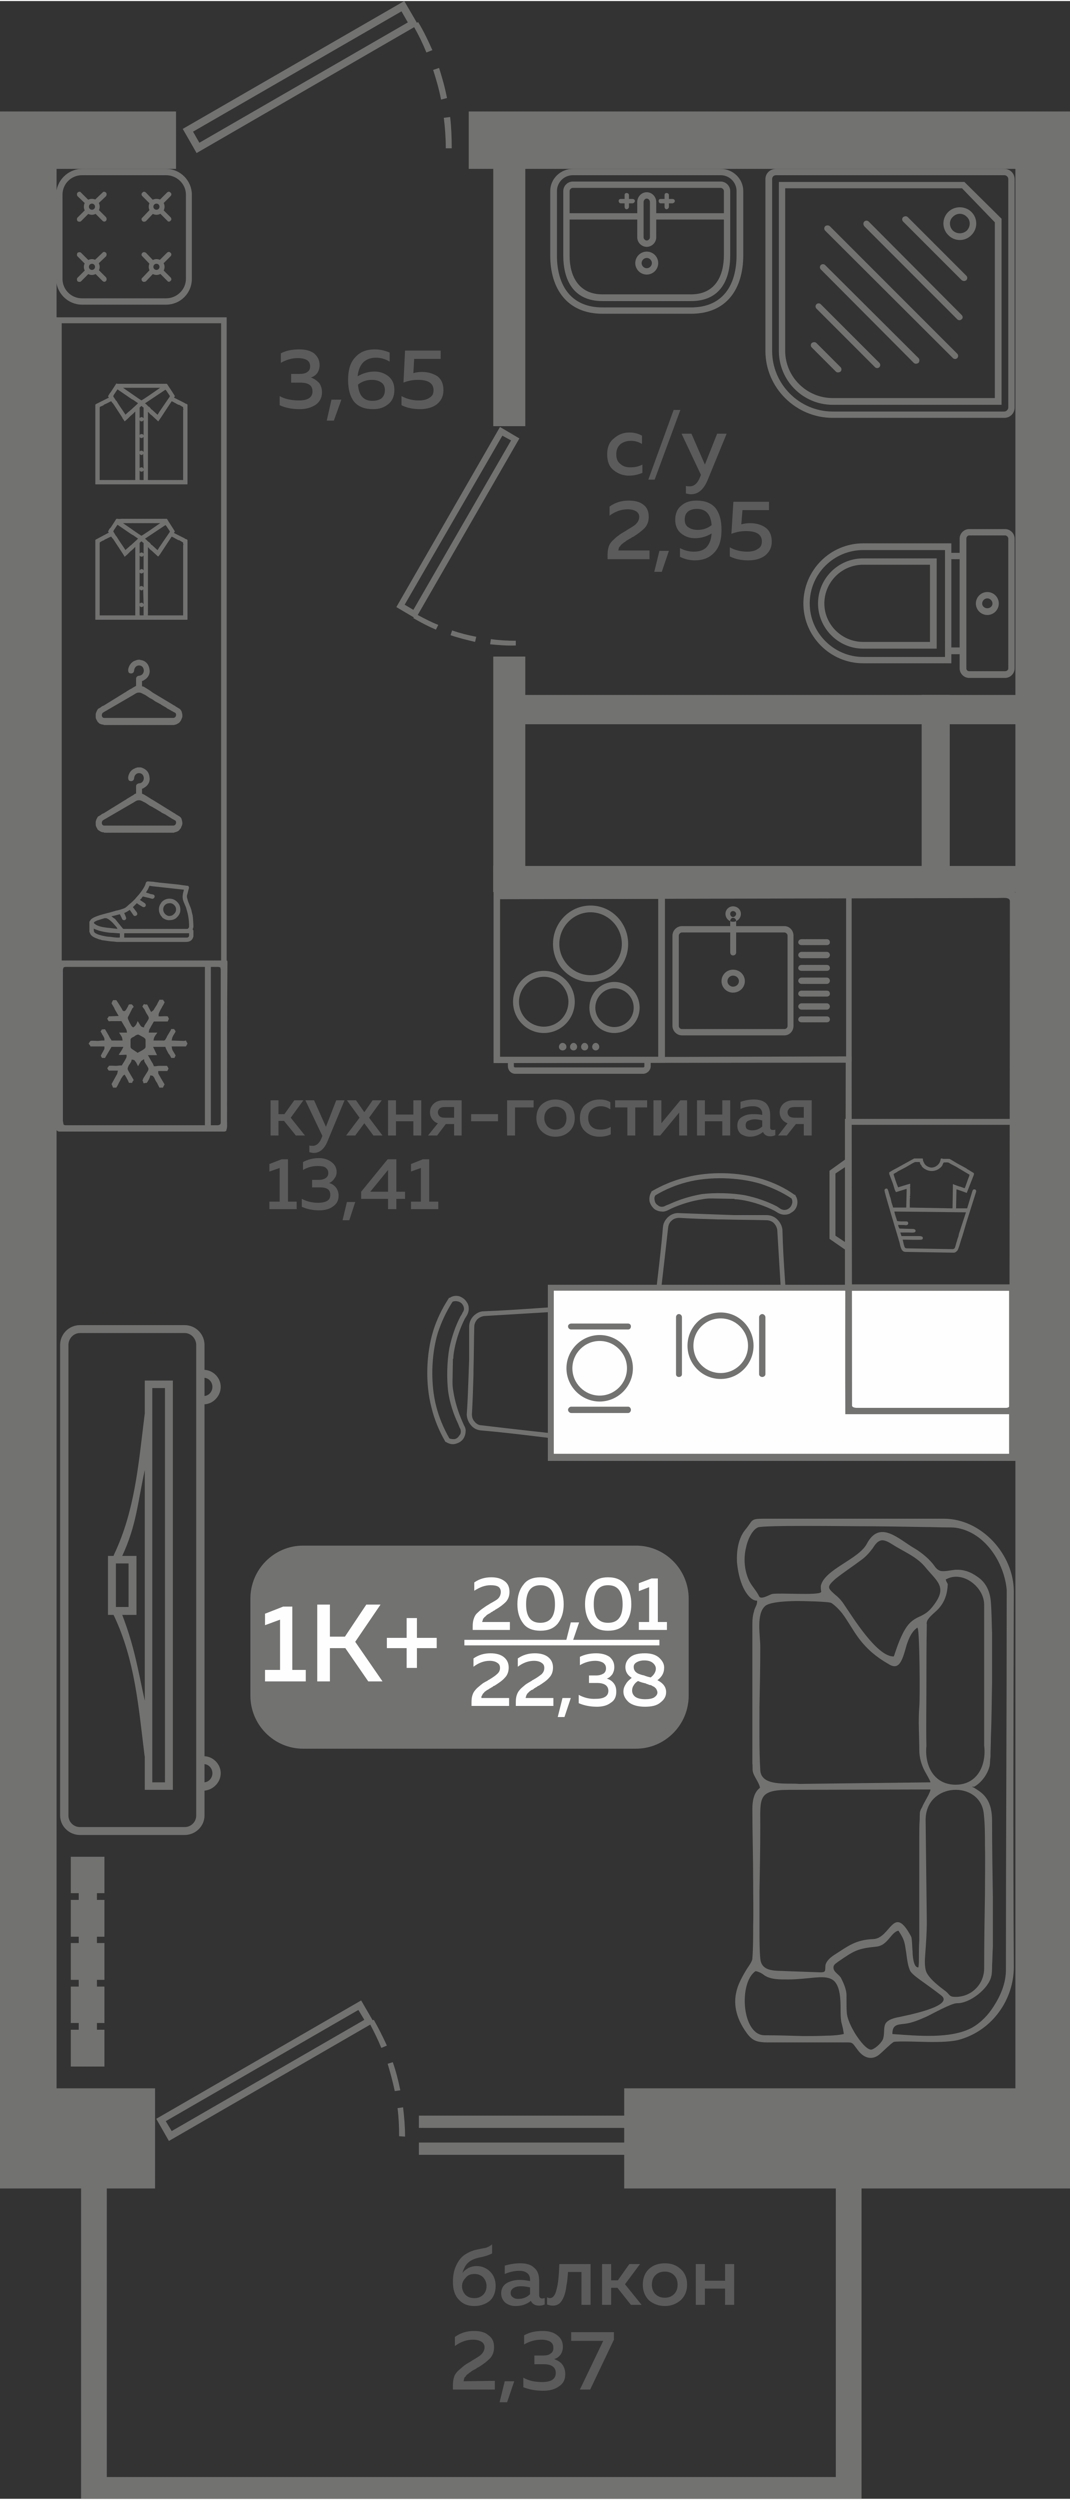 <?xml version="1.0" encoding="UTF-8"?>
<!DOCTYPE svg PUBLIC "-//W3C//DTD SVG 1.1//EN" "http://www.w3.org/Graphics/SVG/1.1/DTD/svg11.dtd">
<!-- Creator: CorelDRAW 2020 (64-Bit) -->
<svg xmlns="http://www.w3.org/2000/svg" xml:space="preserve" width="251px" height="586px" version="1.1" style="shape-rendering:geometricPrecision; text-rendering:geometricPrecision; image-rendering:optimizeQuality; fill-rule:evenodd; clip-rule:evenodd"
viewBox="0 0 27.05 63.1"
 xmlns:xlink="http://www.w3.org/1999/xlink"
 xmlns:xodm="http://www.corel.com/coreldraw/odm/2003">
 <rect x="0" y="0" width="27.05" height="63.1" fill="#333333" stroke="none"/>
 <defs>
  <style type="text/css">
   <![CDATA[
    .fil3 {fill:#FEFEFE}
    .fil0 {fill:#727271}
    .fil5 {fill:#727271}
    .fil1 {fill:#5B5B5B}
    .fil2 {fill:#FEFEFE}
    .fil4 {fill:#727271;fill-rule:nonzero}
   ]]>
  </style>
 </defs>
 <g id="Слой_x0020_1">
  <g id="_2499004868992">
   <polygon class="fil0" points="0.28,27.49 0.28,26.82 0,26.82 0,27.49 "/>
   <polygon class="fil0" points="0,4.24 4.45,4.24 4.45,2.79 0,2.79 "/>
   <polygon class="fil0" points="11.85,4.24 27.05,4.24 27.05,2.79 11.85,2.79 "/>
   <polygon class="fil0" points="1.43,53.72 1.43,3.58 0,3.58 0,53.72 "/>
   <polygon class="fil0" points="27.05,3.58 25.67,3.58 25.67,53.72 27.05,53.72 "/>
   <polygon class="fil0" points="26.11,22.51 26.11,21.85 12.47,21.85 12.47,22.51 "/>
   <polygon class="fil0" points="13.28,16.56 12.47,16.56 12.47,22.51 13.28,22.51 "/>
   <polygon class="fil0" points="13.28,3.38 12.47,3.38 12.47,10.74 13.28,10.74 "/>
   <polygon class="fil0" points="24.01,17.53 23.3,17.53 23.3,22.51 24.01,22.51 "/>
   <polygon class="fil0" points="25.82,17.53 12.9,17.53 12.9,18.27 25.82,18.27 "/>
   <polygon class="fil0" points="27.05,5.93 27,5.93 27,6.67 27.05,6.67 "/>
   <polygon class="fil0" points="27.05,24.12 26.48,24.12 26.48,24.78 27.05,24.78 "/>
   <polygon class="fil0" points="0,5.93 0.15,5.93 0.15,6.67 0,6.67 "/>
   <path class="fil0" d="M4.62 3.23l0.35 0.61 5.5 -3.18c0.12,0.21 0.22,0.42 0.31,0.64l0.15 -0.06c-0.11,-0.25 -0.22,-0.48 -0.36,-0.71l-0.03 0.02 -0.32 -0.55 -5.6 3.23zm6.8 0.49c0,-0.27 -0.01,-0.53 -0.04,-0.79l-0.16 0.02c0.03,0.25 0.05,0.51 0.05,0.77l0.15 0zm-0.12 -1.27c-0.05,-0.26 -0.12,-0.51 -0.2,-0.76l-0.15 0.05c0.08,0.25 0.15,0.49 0.2,0.75l0.15 -0.04zm-1.15 -2.19l0.16 0.28 -5.27 3.04 -0.16 -0.28 5.27 -3.04z"/>
   <polygon class="fil0" points="0,55.26 3.92,55.26 3.92,52.73 0,52.73 "/>
   <polygon class="fil0" points="15.78,55.26 27.05,55.26 27.05,52.73 15.78,52.73 "/>
   <polygon class="fil0" points="21.78,54.43 21.13,54.43 21.13,62.55 2.7,62.55 2.7,54.43 2.05,54.43 2.05,62.55 2.05,63.1 2.7,63.1 21.13,63.1 21.78,63.1 21.78,62.55 "/>
   <path class="fil0" d="M3.95 53.5l0.32 0.56 5.09 -2.94c0.1,0.19 0.2,0.39 0.28,0.59l0.14 -0.06c-0.1,-0.22 -0.21,-0.44 -0.33,-0.65l-0.03 0.01 -0.29 -0.5 -5.18 2.99zm6.29 0.45c0,-0.25 -0.02,-0.49 -0.05,-0.74l-0.14 0.02c0.03,0.24 0.04,0.47 0.04,0.71l0.15 0.01zm-0.12 -1.17c-0.05,-0.25 -0.11,-0.48 -0.19,-0.71l-0.13 0.04c0.07,0.23 0.13,0.46 0.18,0.69l0.14 -0.02zm-1.06 -2.03l0.15 0.25 -4.87 2.81 -0.15 -0.25 4.87 -2.81z"/>
   <path class="fil1" d="M15.35 11.45c0,-0.17 0.05,-0.31 0.17,-0.4 0.11,-0.1 0.24,-0.15 0.39,-0.15 0.13,0 0.23,0.03 0.32,0.08l0 0.21c-0.08,-0.05 -0.17,-0.08 -0.28,-0.08 -0.11,0 -0.19,0.03 -0.26,0.08 -0.07,0.06 -0.11,0.14 -0.11,0.26 0,0.11 0.03,0.19 0.11,0.25 0.07,0.06 0.15,0.08 0.25,0.08 0.11,0 0.21,-0.02 0.3,-0.07l0 0.21c-0.1,0.04 -0.21,0.07 -0.34,0.07 -0.15,0 -0.28,-0.05 -0.39,-0.14 -0.11,-0.09 -0.16,-0.22 -0.16,-0.4zm1.2 0.64l-0.16 0 0.64 -1.76 0.17 0 -0.65 1.76zm1.27 -0.38l0.31 -0.78 0.24 0 -0.48 1.17c-0.1,0.24 -0.24,0.36 -0.42,0.36 -0.04,0 -0.08,-0.01 -0.13,-0.02l0 -0.19c0.03,0.01 0.07,0.01 0.1,0.01 0.11,0 0.2,-0.08 0.26,-0.24l0.02 -0.05 -0.49 -1.04 0.25 0 0.34 0.78zm-2.41 1.06c0.14,-0.1 0.3,-0.15 0.48,-0.15 0.16,0 0.28,0.03 0.37,0.1 0.1,0.07 0.14,0.18 0.14,0.31 0,0.11 -0.03,0.2 -0.1,0.28 -0.08,0.08 -0.17,0.15 -0.3,0.23 -0.01,0 -0.03,0.01 -0.05,0.03 -0.03,0.01 -0.05,0.03 -0.06,0.03 -0.01,0.01 -0.03,0.02 -0.05,0.03 -0.02,0.02 -0.04,0.03 -0.05,0.04 -0.01,0 -0.02,0.01 -0.04,0.03 -0.02,0.01 -0.03,0.02 -0.04,0.03 -0.01,0.01 -0.02,0.02 -0.03,0.04 -0.01,0.01 -0.02,0.02 -0.03,0.03 0,0.01 -0.01,0.03 -0.01,0.04 0,0.02 -0.01,0.03 -0.01,0.04l0.79 0 0 0.22 -1.06 0 0 -0.11c0,-0.08 0.01,-0.15 0.03,-0.21 0.02,-0.06 0.06,-0.12 0.12,-0.17 0.06,-0.06 0.1,-0.09 0.13,-0.11 0.03,-0.03 0.09,-0.06 0.17,-0.11 0.01,0 0.01,-0.01 0.02,-0.01 0,0 0.01,-0.01 0.01,-0.01 0.12,-0.07 0.2,-0.12 0.23,-0.15 0.06,-0.06 0.09,-0.12 0.09,-0.19 0,-0.06 -0.03,-0.11 -0.08,-0.14 -0.05,-0.03 -0.12,-0.05 -0.21,-0.05 -0.16,0 -0.31,0.05 -0.46,0.16l0 -0.23zm1.32 1.65l-0.19 0 0.13 -0.53 0.24 0 -0.18 0.53zm0.34 -1.31c0,-0.16 0.05,-0.28 0.15,-0.36 0.1,-0.09 0.23,-0.13 0.39,-0.13 0.21,0 0.37,0.06 0.48,0.19 0.1,0.13 0.15,0.31 0.15,0.55 0,0.26 -0.06,0.45 -0.19,0.58 -0.12,0.13 -0.29,0.19 -0.48,0.19 -0.14,0 -0.26,-0.03 -0.38,-0.09l0 -0.22c0.11,0.06 0.23,0.09 0.35,0.09 0.13,0 0.23,-0.03 0.31,-0.1 0.08,-0.08 0.13,-0.2 0.14,-0.36 -0.13,0.08 -0.27,0.12 -0.42,0.12 -0.14,0 -0.25,-0.04 -0.35,-0.12 -0.1,-0.08 -0.15,-0.2 -0.15,-0.34zm0.55 -0.28c-0.09,0 -0.16,0.02 -0.22,0.06 -0.06,0.05 -0.09,0.11 -0.09,0.21 0,0.09 0.03,0.16 0.1,0.2 0.06,0.04 0.14,0.06 0.23,0.06 0.13,0 0.25,-0.04 0.35,-0.12 -0.02,-0.28 -0.15,-0.41 -0.37,-0.41zm0.92 -0.18l0.9 0 0 0.21 -0.67 0 -0.03 0.36c0.07,-0.02 0.15,-0.03 0.22,-0.03 0.16,0 0.29,0.04 0.39,0.11 0.11,0.08 0.16,0.2 0.16,0.36 0,0.15 -0.06,0.26 -0.17,0.35 -0.11,0.08 -0.25,0.12 -0.42,0.12 -0.18,0 -0.33,-0.03 -0.47,-0.1l0 -0.23c0.12,0.07 0.27,0.11 0.44,0.11 0.11,0 0.2,-0.02 0.27,-0.07 0.07,-0.04 0.1,-0.1 0.1,-0.19 0,-0.17 -0.13,-0.26 -0.4,-0.26 -0.12,0 -0.24,0.02 -0.37,0.07l0.05 -0.81z"/>
   <path class="fil1" d="M8.08 9.2c0,0.07 -0.02,0.14 -0.06,0.2 -0.04,0.05 -0.09,0.09 -0.16,0.11 0.08,0.03 0.14,0.07 0.2,0.13 0.05,0.06 0.08,0.14 0.08,0.25 0,0.13 -0.06,0.24 -0.16,0.31 -0.11,0.07 -0.24,0.11 -0.4,0.11 -0.19,0 -0.36,-0.03 -0.51,-0.1l0 -0.23c0.14,0.08 0.31,0.11 0.49,0.11 0.23,0 0.34,-0.08 0.34,-0.23 0,-0.15 -0.1,-0.22 -0.31,-0.22l-0.23 0 0 -0.22 0.21 0c0.08,0 0.15,-0.01 0.2,-0.05 0.05,-0.03 0.07,-0.08 0.07,-0.14 0,-0.07 -0.02,-0.12 -0.08,-0.16 -0.05,-0.03 -0.13,-0.05 -0.23,-0.05 -0.15,0 -0.29,0.04 -0.43,0.12l0 -0.24c0.13,-0.07 0.29,-0.1 0.47,-0.1 0.15,0 0.27,0.03 0.37,0.1 0.09,0.08 0.14,0.17 0.14,0.3zm0.36 1.4l-0.18 0 0.12 -0.53 0.25 0 -0.19 0.53zm0.6 -1.12c0.14,-0.08 0.28,-0.12 0.43,-0.12 0.13,0 0.25,0.04 0.35,0.12 0.1,0.08 0.15,0.2 0.15,0.34 0,0.16 -0.05,0.28 -0.15,0.36 -0.11,0.09 -0.23,0.13 -0.39,0.13 -0.21,0 -0.37,-0.06 -0.48,-0.19 -0.1,-0.13 -0.15,-0.31 -0.15,-0.55 0,-0.26 0.06,-0.45 0.19,-0.58 0.12,-0.13 0.28,-0.19 0.48,-0.19 0.14,0 0.26,0.03 0.38,0.08l0 0.23c-0.11,-0.07 -0.23,-0.1 -0.35,-0.1 -0.13,0 -0.23,0.04 -0.31,0.11 -0.08,0.08 -0.13,0.19 -0.15,0.36zm0.01 0.21c0.02,0.27 0.14,0.41 0.36,0.41 0.1,0 0.17,-0.02 0.23,-0.06 0.06,-0.05 0.09,-0.12 0.09,-0.21 0,-0.09 -0.03,-0.16 -0.1,-0.2 -0.06,-0.04 -0.13,-0.06 -0.23,-0.06 -0.13,0 -0.25,0.04 -0.35,0.12zm1.19 -0.86l0.9 0 0 0.21 -0.67 0 -0.02 0.36c0.07,-0.02 0.14,-0.03 0.22,-0.03 0.15,0 0.28,0.04 0.39,0.11 0.1,0.08 0.15,0.19 0.15,0.35 0,0.16 -0.06,0.27 -0.17,0.36 -0.11,0.08 -0.25,0.12 -0.42,0.12 -0.17,0 -0.33,-0.03 -0.47,-0.1l0 -0.23c0.13,0.07 0.27,0.11 0.44,0.11 0.11,0 0.2,-0.02 0.27,-0.07 0.07,-0.04 0.1,-0.1 0.1,-0.19 0,-0.17 -0.13,-0.26 -0.39,-0.26 -0.13,0 -0.25,0.02 -0.37,0.07l0.04 -0.81z"/>
   <path class="fil1" d="M7.04 28.66l-0.2 0 0 -0.89 0.2 0 0 0.35 0.15 0 0.25 -0.35 0.23 0 -0.32 0.44 0.36 0.45 -0.23 0 -0.3 -0.37 -0.14 0 0 0.37zm1.2 -0.22l0.26 -0.67 0.21 0 -0.42 1.01c-0.08,0.21 -0.2,0.32 -0.36,0.32 -0.03,0 -0.07,-0.01 -0.11,-0.02l0 -0.17c0.02,0.01 0.05,0.01 0.09,0.01 0.09,0 0.17,-0.07 0.22,-0.2l0.02 -0.05 -0.43 -0.9 0.22 0 0.3 0.67zm1.18 -0.67l0.23 0 -0.32 0.44 0.34 0.45 -0.23 0 -0.23 -0.31 -0.23 0.31 -0.23 0 0.34 -0.45 -0.32 -0.44 0.23 0 0.21 0.3 0.21 -0.3zm0.59 0.89l-0.2 0 0 -0.89 0.2 0 0 0.36 0.44 0 0 -0.36 0.2 0 0 0.89 -0.2 0 0 -0.36 -0.44 0 0 0.36zm1.04 0l-0.23 0 0.25 -0.31c-0.07,-0.02 -0.11,-0.06 -0.15,-0.11 -0.03,-0.05 -0.05,-0.1 -0.05,-0.17 0,-0.08 0.03,-0.15 0.09,-0.21 0.06,-0.06 0.15,-0.09 0.25,-0.09l0.46 0 0 0.89 -0.19 0 0 -0.29 -0.21 0 -0.22 0.29zm0.07 -0.69c-0.03,0.03 -0.05,0.06 -0.05,0.1 0,0.05 0.02,0.08 0.05,0.11 0.03,0.02 0.07,0.03 0.13,0.03l0.23 0 0 -0.27 -0.23 0c-0.06,0 -0.1,0.01 -0.13,0.03zm0.79 0.15l0.68 0 0 0.18 -0.68 0 0 -0.18zm1.11 0.54l-0.2 0 0 -0.89 0.67 0 0 0.18 -0.47 0 0 0.71zm0.68 -0.1c-0.09,-0.08 -0.14,-0.2 -0.14,-0.34 0,-0.15 0.05,-0.27 0.14,-0.35 0.1,-0.08 0.21,-0.12 0.34,-0.12 0.14,0 0.25,0.04 0.35,0.12 0.09,0.08 0.14,0.2 0.14,0.35 0,0.14 -0.05,0.26 -0.14,0.34 -0.1,0.09 -0.21,0.13 -0.35,0.13 -0.13,0 -0.24,-0.04 -0.34,-0.13zm0.55 -0.13c0.05,-0.06 0.07,-0.13 0.07,-0.21 0,-0.09 -0.02,-0.16 -0.07,-0.21 -0.06,-0.05 -0.12,-0.08 -0.21,-0.08 -0.08,0 -0.15,0.03 -0.2,0.08 -0.05,0.05 -0.08,0.12 -0.08,0.21 0,0.08 0.03,0.15 0.08,0.21 0.05,0.05 0.12,0.08 0.2,0.08 0.09,0 0.15,-0.03 0.21,-0.08zm0.41 -0.21c0,-0.15 0.05,-0.27 0.15,-0.35 0.1,-0.08 0.21,-0.12 0.35,-0.12 0.1,0 0.2,0.02 0.27,0.07l0 0.18c-0.07,-0.05 -0.15,-0.08 -0.24,-0.08 -0.09,0 -0.17,0.03 -0.23,0.08 -0.06,0.05 -0.09,0.12 -0.09,0.22 0,0.09 0.03,0.17 0.09,0.22 0.06,0.05 0.13,0.07 0.22,0.07 0.1,0 0.18,-0.02 0.26,-0.07l0 0.19c-0.08,0.04 -0.18,0.06 -0.29,0.06 -0.13,0 -0.25,-0.04 -0.34,-0.12 -0.1,-0.08 -0.15,-0.2 -0.15,-0.35zm1.4 0.44l-0.2 0 0 -0.71 -0.31 0 0 -0.18 0.81 0 0 0.18 -0.3 0 0 0.71zm0.63 0l-0.17 0 0 -0.89 0.2 0 0 0.58 0.48 -0.58 0.17 0 0 0.89 -0.2 0 0 -0.58 -0.48 0.58zm1.13 0l-0.2 0 0 -0.89 0.2 0 0 0.36 0.44 0 0 -0.36 0.2 0 0 0.89 -0.2 0 0 -0.36 -0.44 0 0 0.36zm1.65 -0.2c0,0.04 0.02,0.06 0.07,0.06 0.01,0 0.03,0 0.06,-0.01l0 0.14c-0.04,0.02 -0.08,0.03 -0.13,0.03 -0.09,0 -0.15,-0.04 -0.18,-0.11 -0.1,0.08 -0.21,0.12 -0.34,0.12 -0.08,0 -0.16,-0.03 -0.22,-0.07 -0.06,-0.05 -0.09,-0.12 -0.09,-0.21 0,-0.1 0.04,-0.18 0.12,-0.22 0.08,-0.05 0.17,-0.07 0.28,-0.07 0.07,0 0.15,0 0.23,0.02l0 -0.03c0,-0.06 -0.02,-0.1 -0.06,-0.14 -0.04,-0.03 -0.1,-0.05 -0.17,-0.05 -0.11,0 -0.22,0.02 -0.32,0.07l0 -0.18c0.11,-0.04 0.23,-0.06 0.34,-0.06 0.13,0 0.23,0.03 0.3,0.09 0.07,0.07 0.11,0.17 0.11,0.3l0 0.32zm-0.39 -0.21c-0.07,0 -0.12,0.02 -0.17,0.04 -0.04,0.02 -0.06,0.06 -0.06,0.11 0,0.04 0.01,0.08 0.04,0.1 0.04,0.02 0.08,0.03 0.12,0.03 0.1,0 0.19,-0.03 0.26,-0.1l0 -0.15c-0.07,-0.02 -0.13,-0.03 -0.19,-0.03zm0.81 0.41l-0.22 0 0.24 -0.31c-0.06,-0.02 -0.11,-0.06 -0.15,-0.11 -0.03,-0.05 -0.05,-0.1 -0.05,-0.17 0,-0.08 0.03,-0.15 0.09,-0.21 0.07,-0.06 0.15,-0.09 0.26,-0.09l0.46 0 0 0.89 -0.2 0 0 -0.29 -0.2 0 -0.23 0.29zm0.07 -0.69c-0.03,0.03 -0.05,0.06 -0.05,0.1 0,0.05 0.02,0.08 0.05,0.11 0.03,0.02 0.08,0.03 0.13,0.03l0.23 0 0 -0.27 -0.23 0c-0.05,0 -0.1,0.01 -0.13,0.03zm-12.84 1.29l0.16 0 0 1.07 0.22 0 0 0.19 -0.69 0 0 -0.19 0.26 0 0 -0.85 -0.26 0.09 0 -0.19 0.31 -0.12zm1.39 0.32c0,0.07 -0.02,0.12 -0.06,0.17 -0.03,0.05 -0.08,0.09 -0.13,0.11 0.07,0.02 0.12,0.05 0.17,0.11 0.04,0.05 0.07,0.12 0.07,0.21 0,0.12 -0.05,0.21 -0.14,0.27 -0.09,0.07 -0.21,0.1 -0.35,0.1 -0.16,0 -0.31,-0.03 -0.44,-0.09l0 -0.2c0.13,0.07 0.27,0.1 0.43,0.1 0.2,-0.01 0.29,-0.07 0.29,-0.2 0,-0.13 -0.08,-0.19 -0.26,-0.19l-0.2 0 0 -0.19 0.17 0c0.08,0 0.14,-0.02 0.18,-0.05 0.04,-0.03 0.06,-0.07 0.06,-0.12 0,-0.06 -0.02,-0.1 -0.07,-0.14 -0.04,-0.03 -0.11,-0.04 -0.2,-0.04 -0.13,0 -0.25,0.03 -0.37,0.1l0 -0.2c0.11,-0.06 0.25,-0.1 0.4,-0.1 0.14,0 0.24,0.04 0.32,0.1 0.08,0.06 0.13,0.14 0.13,0.25zm0.32 1.22l-0.17 0 0.11 -0.46 0.21 0 -0.15 0.46zm0.97 -1.54l0.22 0 0 0.82 0.22 0 0 0.18 -0.22 0 0 0.26 -0.21 0 0 -0.26 -0.68 0 0 -0.18 0.67 -0.82zm0.01 0.82l0 -0.55 -0.45 0.55 0.45 0zm0.88 -0.82l0.16 0 0 1.07 0.23 0 0 0.19 -0.69 0 0 -0.19 0.25 0 0 -0.85 -0.25 0.09 0 -0.19 0.3 -0.12z"/>
   <g>
    <path class="fil0" d="M7.66 39.02l8.42 0c0.73,0 1.33,0.6 1.33,1.34l0 2.45c0,0.74 -0.6,1.34 -1.33,1.34l-8.42 0c-0.73,0 -1.33,-0.6 -1.33,-1.34l0 -2.45c0,-0.74 0.6,-1.34 1.33,-1.34z"/>
    <polygon class="fil2" points="11.74,41.4 16.67,41.4 16.67,41.54 11.74,41.54 "/>
    <path class="fil3" d="M7.16 40.56l0.23 0 0 1.6 0.34 0 0 0.29 -1.03 0 0 -0.29 0.38 0 0 -1.27 -0.38 0.14 0 -0.29 0.46 -0.18zm1.18 1.89l-0.32 0 0 -1.94 0.32 0 0 0.81 0.38 0 0.54 -0.81 0.36 0 -0.64 0.94 0.69 1 -0.36 0 -0.58 -0.84 -0.39 0 0 0.84zm2.2 -1.1l0.5 0 0 0.26 -0.5 0 0 0.5 -0.26 0 0 -0.5 -0.5 0 0 -0.26 0.5 0 0 -0.5 0.26 0 0 0.5z"/>
    <path class="fil3" d="M11.99 39.95c0.13,-0.09 0.27,-0.13 0.43,-0.13 0.14,0 0.25,0.03 0.34,0.1 0.08,0.06 0.12,0.15 0.12,0.27 0,0.1 -0.03,0.18 -0.09,0.25 -0.07,0.07 -0.16,0.14 -0.27,0.2 -0.01,0.01 -0.02,0.02 -0.05,0.03 -0.02,0.02 -0.04,0.03 -0.05,0.03 -0.01,0.01 -0.02,0.02 -0.04,0.03 -0.02,0.01 -0.04,0.02 -0.05,0.03 -0.01,0 -0.02,0.01 -0.04,0.03 -0.01,0.01 -0.02,0.02 -0.03,0.03 -0.01,0 -0.02,0.02 -0.03,0.03 -0.01,0.01 -0.02,0.02 -0.02,0.03 0,0.01 -0.01,0.02 -0.01,0.04 -0.01,0.01 -0.01,0.02 -0.01,0.03l0.7 0 0 0.2 -0.94 0 0 -0.1c0,-0.07 0.01,-0.14 0.03,-0.19 0.02,-0.06 0.05,-0.11 0.1,-0.15 0.05,-0.05 0.09,-0.08 0.12,-0.1 0.03,-0.02 0.08,-0.06 0.15,-0.1 0.01,0 0.01,-0.01 0.02,-0.01 0,0 0,0 0.01,-0.01 0.11,-0.06 0.18,-0.1 0.21,-0.13 0.05,-0.05 0.07,-0.11 0.07,-0.17 0,-0.06 -0.02,-0.1 -0.06,-0.13 -0.05,-0.03 -0.11,-0.04 -0.2,-0.04 -0.14,0 -0.27,0.05 -0.41,0.14l0 -0.21zm1.24 1.04c-0.1,-0.13 -0.15,-0.29 -0.15,-0.49 0,-0.2 0.05,-0.37 0.15,-0.49 0.09,-0.13 0.24,-0.19 0.43,-0.19 0.2,0 0.34,0.06 0.44,0.19 0.1,0.12 0.15,0.29 0.15,0.49 0,0.2 -0.05,0.36 -0.15,0.49 -0.1,0.12 -0.24,0.18 -0.44,0.18 -0.19,0 -0.34,-0.06 -0.43,-0.18zm0.43 -0.02c0.24,0 0.37,-0.15 0.37,-0.47 0,-0.32 -0.13,-0.48 -0.37,-0.48 -0.24,0 -0.36,0.16 -0.36,0.48 0,0.32 0.12,0.47 0.36,0.47zm0.82 0.46l-0.17 0 0.12 -0.47 0.21 0 -0.16 0.47zm0.46 -0.44c-0.1,-0.13 -0.15,-0.29 -0.15,-0.49 0,-0.2 0.05,-0.37 0.15,-0.49 0.1,-0.13 0.24,-0.19 0.43,-0.19 0.2,0 0.34,0.06 0.44,0.19 0.1,0.12 0.15,0.29 0.15,0.49 0,0.2 -0.05,0.36 -0.15,0.49 -0.1,0.12 -0.24,0.18 -0.44,0.18 -0.19,0 -0.33,-0.06 -0.43,-0.18zm0.43 -0.02c0.25,0 0.37,-0.15 0.37,-0.47 0,-0.32 -0.12,-0.48 -0.37,-0.48 -0.24,0 -0.36,0.16 -0.36,0.48 0,0.32 0.12,0.47 0.36,0.47zm1.1 -1.12l0.16 0 0 1.1 0.23 0 0 0.2 -0.71 0 0 -0.2 0.26 0 0 -0.88 -0.26 0.1 0 -0.2 0.32 -0.12zm-4.5 2.02c0.13,-0.09 0.27,-0.13 0.43,-0.13 0.14,0 0.25,0.03 0.33,0.09 0.09,0.07 0.13,0.16 0.13,0.27 0,0.1 -0.03,0.19 -0.1,0.26 -0.06,0.07 -0.15,0.13 -0.26,0.2 -0.01,0 -0.03,0.01 -0.05,0.03 -0.02,0.01 -0.04,0.02 -0.05,0.03 -0.01,0 -0.02,0.01 -0.05,0.03 -0.02,0.01 -0.03,0.02 -0.04,0.02 -0.01,0.01 -0.02,0.02 -0.04,0.03 -0.01,0.01 -0.03,0.02 -0.03,0.03 -0.01,0.01 -0.02,0.02 -0.03,0.03 -0.01,0.02 -0.02,0.03 -0.02,0.04 -0.01,0.01 -0.01,0.02 -0.02,0.03 0,0.01 0,0.03 0,0.04l0.7 0 0 0.2 -0.95 0 0 -0.1c0,-0.08 0.01,-0.14 0.03,-0.19 0.02,-0.06 0.06,-0.11 0.11,-0.16 0.05,-0.04 0.09,-0.08 0.12,-0.1 0.02,-0.02 0.07,-0.05 0.15,-0.09 0,-0.01 0.01,-0.01 0.01,-0.01 0.01,0 0.01,-0.01 0.02,-0.01 0.1,-0.06 0.17,-0.11 0.2,-0.14 0.06,-0.05 0.08,-0.1 0.08,-0.16 0,-0.06 -0.02,-0.1 -0.07,-0.13 -0.04,-0.03 -0.11,-0.05 -0.19,-0.05 -0.14,0 -0.28,0.05 -0.41,0.15l0 -0.21zm1.12 0c0.13,-0.09 0.27,-0.13 0.43,-0.13 0.14,0 0.25,0.03 0.33,0.09 0.09,0.07 0.13,0.16 0.13,0.27 0,0.1 -0.03,0.19 -0.1,0.26 -0.06,0.07 -0.15,0.13 -0.26,0.2 -0.01,0 -0.03,0.01 -0.05,0.03 -0.02,0.01 -0.04,0.02 -0.05,0.03 -0.01,0 -0.02,0.01 -0.04,0.03 -0.02,0.01 -0.04,0.02 -0.05,0.02 -0.01,0.01 -0.02,0.02 -0.04,0.03 -0.01,0.01 -0.02,0.02 -0.03,0.03 -0.01,0.01 -0.02,0.02 -0.03,0.03 -0.01,0.02 -0.02,0.03 -0.02,0.04 -0.01,0.01 -0.01,0.02 -0.01,0.03 -0.01,0.01 -0.01,0.03 -0.01,0.04l0.7 0 0 0.2 -0.95 0 0 -0.1c0,-0.08 0.01,-0.14 0.03,-0.19 0.02,-0.06 0.06,-0.11 0.11,-0.16 0.05,-0.04 0.09,-0.08 0.12,-0.1 0.03,-0.02 0.08,-0.05 0.15,-0.09 0,-0.01 0.01,-0.01 0.01,-0.01 0.01,0 0.01,-0.01 0.02,-0.01 0.11,-0.06 0.17,-0.11 0.21,-0.14 0.05,-0.05 0.07,-0.1 0.07,-0.16 0,-0.06 -0.02,-0.1 -0.07,-0.13 -0.04,-0.03 -0.11,-0.05 -0.19,-0.05 -0.14,0 -0.28,0.05 -0.41,0.15l0 -0.21zm1.18 1.48l-0.17 0 0.12 -0.48 0.21 0 -0.16 0.48zm1.26 -1.26c0,0.07 -0.02,0.13 -0.05,0.18 -0.04,0.05 -0.08,0.09 -0.14,0.11 0.07,0.02 0.13,0.06 0.17,0.11 0.05,0.06 0.07,0.13 0.07,0.22 0,0.12 -0.04,0.22 -0.14,0.28 -0.09,0.07 -0.21,0.1 -0.35,0.1 -0.17,0 -0.32,-0.03 -0.46,-0.09l0 -0.21c0.13,0.07 0.27,0.11 0.44,0.1 0.2,0 0.31,-0.07 0.31,-0.2 0,-0.13 -0.1,-0.2 -0.28,-0.2l-0.21 0 0 -0.19 0.18 0c0.08,0 0.14,-0.02 0.19,-0.05 0.04,-0.03 0.06,-0.07 0.06,-0.13 0,-0.06 -0.02,-0.1 -0.07,-0.14 -0.05,-0.03 -0.12,-0.05 -0.2,-0.05 -0.14,0 -0.27,0.04 -0.39,0.11l0 -0.21c0.12,-0.06 0.26,-0.09 0.41,-0.09 0.14,0 0.25,0.03 0.34,0.09 0.08,0.07 0.12,0.15 0.12,0.26zm0.28 0c0,-0.1 0.04,-0.18 0.12,-0.25 0.08,-0.07 0.21,-0.1 0.37,-0.1 0.15,0 0.26,0.03 0.35,0.1 0.09,0.08 0.14,0.16 0.14,0.26 0,0.13 -0.05,0.23 -0.17,0.32 0.14,0.07 0.22,0.17 0.22,0.3 0,0.11 -0.05,0.19 -0.14,0.26 -0.09,0.08 -0.22,0.11 -0.4,0.11 -0.17,0 -0.31,-0.04 -0.4,-0.11 -0.09,-0.08 -0.14,-0.17 -0.14,-0.27 0,-0.07 0.02,-0.13 0.06,-0.19 0.03,-0.06 0.09,-0.11 0.15,-0.16 -0.11,-0.07 -0.16,-0.16 -0.16,-0.27zm0.51 0.41c-0.09,-0.02 -0.15,-0.04 -0.19,-0.06 -0.05,0.03 -0.09,0.07 -0.11,0.11 -0.03,0.04 -0.04,0.09 -0.04,0.13 0,0.07 0.03,0.12 0.08,0.16 0.06,0.04 0.14,0.06 0.25,0.06 0.09,0 0.16,-0.01 0.22,-0.04 0.06,-0.04 0.09,-0.08 0.09,-0.13 0,-0.02 -0.01,-0.05 -0.02,-0.07 -0.01,-0.02 -0.02,-0.04 -0.04,-0.05 -0.01,-0.02 -0.04,-0.03 -0.06,-0.04 -0.03,-0.02 -0.05,-0.03 -0.08,-0.03 -0.02,-0.01 -0.05,-0.02 -0.08,-0.03 0,0 -0.01,0 -0.01,0 0,0 0,0 0,-0.01 -0.01,0 -0.01,0 -0.01,0zm0.26 -0.37c0,-0.06 -0.03,-0.11 -0.08,-0.15 -0.05,-0.04 -0.12,-0.06 -0.21,-0.06 -0.09,0 -0.15,0.02 -0.2,0.05 -0.05,0.03 -0.07,0.07 -0.07,0.11 0,0.05 0.01,0.08 0.04,0.12 0.03,0.03 0.06,0.05 0.09,0.06 0.03,0.01 0.07,0.03 0.14,0.04 0.01,0.01 0.01,0.01 0.02,0.01 0.05,0.02 0.1,0.03 0.14,0.04 0.08,-0.06 0.13,-0.14 0.13,-0.22z"/>
   </g>
   <path class="fil1" d="M12.53 57.72c0,0.16 -0.05,0.29 -0.15,0.38 -0.1,0.08 -0.23,0.13 -0.39,0.13 -0.16,0 -0.29,-0.05 -0.39,-0.16 -0.1,-0.1 -0.15,-0.25 -0.15,-0.45 0,-0.17 0.03,-0.31 0.09,-0.43 0.06,-0.12 0.13,-0.21 0.23,-0.27 0.08,-0.05 0.17,-0.09 0.26,-0.11 0.1,-0.02 0.18,-0.04 0.25,-0.05 0.06,-0.02 0.12,-0.05 0.16,-0.09l0 0.23c-0.05,0.03 -0.13,0.06 -0.25,0.09 -0.12,0.02 -0.21,0.05 -0.28,0.09 -0.11,0.06 -0.18,0.17 -0.22,0.32 0.03,-0.05 0.08,-0.09 0.15,-0.13 0.06,-0.03 0.13,-0.05 0.21,-0.05 0.13,0 0.25,0.05 0.34,0.14 0.09,0.09 0.14,0.21 0.14,0.36zm-0.85 0.01c0,0.08 0.03,0.15 0.08,0.21 0.06,0.06 0.13,0.09 0.23,0.09 0.1,0 0.17,-0.03 0.23,-0.09 0.05,-0.05 0.08,-0.13 0.08,-0.21 0,-0.09 -0.03,-0.16 -0.08,-0.22 -0.06,-0.06 -0.13,-0.09 -0.23,-0.09 -0.09,0 -0.17,0.03 -0.22,0.1 -0.06,0.06 -0.09,0.13 -0.09,0.21zm1.95 0.23c0,0.05 0.03,0.08 0.08,0.08 0.01,0 0.04,-0.01 0.06,-0.01l0 0.16c-0.04,0.02 -0.09,0.03 -0.14,0.03 -0.1,0 -0.17,-0.04 -0.21,-0.12 -0.11,0.09 -0.24,0.13 -0.39,0.13 -0.1,0 -0.18,-0.03 -0.25,-0.08 -0.07,-0.06 -0.11,-0.14 -0.11,-0.24 0,-0.12 0.05,-0.2 0.14,-0.26 0.09,-0.05 0.2,-0.08 0.32,-0.08 0.09,0 0.18,0.01 0.27,0.03l0 -0.04c0,-0.06 -0.02,-0.12 -0.07,-0.16 -0.05,-0.04 -0.11,-0.06 -0.2,-0.06 -0.13,0 -0.25,0.03 -0.37,0.08l0 -0.21c0.13,-0.04 0.27,-0.06 0.39,-0.06 0.15,0 0.27,0.03 0.35,0.11 0.09,0.07 0.13,0.18 0.13,0.33l0 0.37zm-0.45 -0.23c-0.08,0 -0.14,0.01 -0.19,0.04 -0.05,0.03 -0.08,0.07 -0.08,0.13 0,0.05 0.02,0.09 0.06,0.11 0.03,0.03 0.08,0.04 0.13,0.04 0.12,0 0.22,-0.04 0.3,-0.12l0 -0.17c-0.08,-0.02 -0.16,-0.03 -0.22,-0.03zm1.18 -0.36c-0.01,0.13 -0.02,0.25 -0.04,0.34 -0.01,0.1 -0.03,0.19 -0.06,0.27 -0.03,0.08 -0.07,0.14 -0.11,0.18 -0.05,0.04 -0.11,0.06 -0.17,0.06 -0.05,0 -0.1,-0.01 -0.15,-0.03l0 -0.18c0.03,0.01 0.05,0.02 0.07,0.02 0.08,0 0.14,-0.08 0.17,-0.22 0.04,-0.14 0.06,-0.35 0.07,-0.64l0.79 0 0 1.03 -0.23 0 0 -0.83 -0.34 0zm1.09 0.83l-0.23 0 0 -1.03 0.23 0 0 0.41 0.17 0 0.29 -0.41 0.27 0 -0.38 0.51 0.42 0.52 -0.27 0 -0.34 -0.43 -0.16 0 0 0.43zm0.96 -0.11c-0.1,-0.1 -0.16,-0.23 -0.16,-0.4 0,-0.17 0.06,-0.31 0.16,-0.4 0.11,-0.1 0.25,-0.14 0.4,-0.14 0.15,0 0.28,0.04 0.39,0.14 0.11,0.09 0.17,0.23 0.17,0.4 0,0.17 -0.06,0.3 -0.17,0.4 -0.11,0.09 -0.24,0.14 -0.39,0.14 -0.15,0 -0.29,-0.05 -0.4,-0.14zm0.63 -0.16c0.06,-0.06 0.09,-0.14 0.09,-0.24 0,-0.1 -0.03,-0.18 -0.09,-0.24 -0.06,-0.06 -0.14,-0.09 -0.23,-0.09 -0.1,0 -0.18,0.03 -0.24,0.09 -0.06,0.06 -0.09,0.14 -0.09,0.24 0,0.1 0.03,0.18 0.09,0.24 0.06,0.06 0.14,0.09 0.24,0.09 0.09,0 0.17,-0.03 0.23,-0.09zm0.78 0.27l-0.23 0 0 -1.03 0.23 0 0 0.42 0.51 0 0 -0.42 0.23 0 0 1.03 -0.23 0 0 -0.41 -0.51 0 0 0.41zm-6.32 0.81c0.14,-0.1 0.3,-0.15 0.48,-0.15 0.16,0 0.28,0.03 0.37,0.11 0.1,0.07 0.14,0.17 0.14,0.3 0,0.11 -0.03,0.2 -0.1,0.28 -0.08,0.08 -0.17,0.15 -0.3,0.23 -0.01,0 -0.03,0.01 -0.05,0.03 -0.03,0.02 -0.05,0.03 -0.06,0.03 -0.01,0.01 -0.03,0.02 -0.05,0.03 -0.02,0.02 -0.04,0.03 -0.05,0.04 -0.01,0 -0.02,0.01 -0.04,0.03 -0.02,0.01 -0.03,0.02 -0.04,0.03 -0.01,0.01 -0.02,0.02 -0.03,0.04 -0.01,0.01 -0.02,0.02 -0.03,0.03 0,0.02 -0.01,0.03 -0.01,0.04 0,0.02 -0.01,0.03 -0.01,0.05l0.79 -0.01 0 0.22 -1.06 0 0 -0.11c0,-0.08 0.01,-0.15 0.03,-0.21 0.02,-0.06 0.06,-0.12 0.12,-0.17 0.06,-0.05 0.1,-0.09 0.13,-0.11 0.03,-0.03 0.09,-0.06 0.17,-0.11 0.01,0 0.01,-0.01 0.02,-0.01 0,0 0.01,-0.01 0.01,-0.01 0.12,-0.07 0.2,-0.12 0.23,-0.15 0.06,-0.06 0.09,-0.12 0.09,-0.19 0,-0.06 -0.03,-0.11 -0.08,-0.14 -0.05,-0.03 -0.12,-0.05 -0.21,-0.05 -0.16,0 -0.31,0.05 -0.46,0.16l0 -0.23zm1.32 1.65l-0.19 0 0.13 -0.53 0.24 0 -0.18 0.53zm1.41 -1.4c0,0.07 -0.02,0.14 -0.06,0.2 -0.04,0.05 -0.09,0.09 -0.16,0.11 0.08,0.03 0.15,0.07 0.2,0.13 0.05,0.06 0.08,0.15 0.08,0.25 0,0.14 -0.05,0.24 -0.16,0.31 -0.11,0.08 -0.24,0.11 -0.4,0.11 -0.19,0 -0.35,-0.03 -0.5,-0.09l0 -0.24c0.14,0.08 0.3,0.11 0.48,0.11 0.23,0 0.34,-0.08 0.34,-0.23 0,-0.14 -0.1,-0.22 -0.3,-0.22l-0.24 0 0 -0.22 0.21 0c0.09,0 0.15,-0.01 0.2,-0.05 0.05,-0.03 0.07,-0.08 0.07,-0.14 0,-0.07 -0.02,-0.12 -0.08,-0.16 -0.05,-0.03 -0.13,-0.05 -0.22,-0.05 -0.16,0 -0.3,0.04 -0.44,0.12l0 -0.23c0.14,-0.08 0.29,-0.11 0.47,-0.11 0.15,0 0.27,0.03 0.37,0.11 0.09,0.07 0.14,0.16 0.14,0.29zm0.21 -0.37l1.08 0 0 0.19 -0.6 1.26 -0.26 0 0.59 -1.23 -0.81 0 0 -0.22z"/>
   <g>
    <polygon class="fil0" points="20.86,54.41 20.86,54.1 10.59,54.1 10.59,54.41 "/>
    <polygon class="fil0" points="20.86,53.73 20.86,53.42 10.59,53.42 10.59,53.73 "/>
   </g>
   <polygon class="fil0" points="27.05,51.66 27.01,51.66 27.01,31.71 27.05,31.71 "/>
   <polygon class="fil0" points="0.04,6.67 0.04,26.83 0,26.83 0,6.67 "/>
   <g>
    <g>
     <path class="fil0" d="M25.63 49.66c0,0.83 -0.54,1.59 -1.34,1.83 -0.21,0.07 -0.56,0.07 -0.78,0.07 -0.11,0 -0.86,-0.03 -0.92,0 -0.08,0.05 -0.26,0.23 -0.33,0.29 -0.2,0.19 -0.42,0.12 -0.57,-0.08 -0.17,-0.22 -0.11,-0.2 -0.39,-0.2l-1.89 0c-0.32,0 -0.42,-0.06 -0.59,-0.32 -0.24,-0.37 -0.31,-0.75 -0.14,-1.16 0.06,-0.14 0.13,-0.26 0.21,-0.39 0.04,-0.06 0.13,-0.18 0.13,-0.25 0.02,-0.27 0.02,-0.54 0.02,-0.81 0.01,-0.38 0,-0.75 0,-1.12 0,-0.62 -0.02,-1.23 -0.02,-1.85 0,-0.18 0.03,-0.41 0.19,-0.53l0 -0.01 0 -0.01c-0.03,-0.13 -0.16,-0.28 -0.18,-0.4 -0.01,-0.05 0,-0.14 -0.01,-0.2 0,-0.15 0,-0.3 0,-0.44 0,-0.42 0,-0.84 0,-1.26 0,-0.61 0,-1.22 0,-1.83 0,-0.1 0.01,-0.21 0.04,-0.3 0.01,-0.06 0.03,-0.09 0.05,-0.14 0.02,-0.04 0.03,-0.08 0.03,-0.12l0 -0.02 -0.02 0c-0.14,-0.01 -0.26,-0.19 -0.32,-0.31 -0.1,-0.2 -0.15,-0.45 -0.17,-0.67 -0.01,-0.27 0.03,-0.59 0.21,-0.81 0.2,-0.24 0.12,-0.28 0.46,-0.28l4.56 0c0.96,0 1.77,0.91 1.77,1.84 -0.01,3.16 -0.02,6.32 0,9.48zm-1 -4.55l-0.06 0 0.06 0.03c0.11,0.07 0.21,0.13 0.29,0.24 0.13,0.17 0.16,0.39 0.16,0.6 0,0.64 0.01,1.28 0.02,1.92 0,0.42 0,0.84 0,1.26 -0.01,0.15 -0.01,0.31 -0.02,0.47 0,0.08 0,0.19 -0.02,0.27 -0.07,0.32 -0.55,0.69 -0.87,0.68 -0.14,0 -0.62,0.27 -0.77,0.34 -0.16,0.07 -0.36,0.16 -0.55,0.18 -0.18,0.02 -0.31,0.02 -0.31,0.25l0 0.01 0.02 0c0.59,0.04 1.45,0.13 1.99,-0.16 0.23,-0.13 0.41,-0.32 0.55,-0.54 0.18,-0.28 0.31,-0.59 0.31,-0.92 0,-3.2 0.02,-6.4 0.02,-9.6 -0.06,-0.69 -0.55,-1.46 -1.28,-1.57 -0.06,-0.01 -0.17,-0.01 -0.23,-0.01 -0.19,0 -0.38,-0.01 -0.57,-0.01 -0.57,-0.01 -1.14,-0.02 -1.7,-0.02 -0.25,0 -2.39,-0.03 -2.51,0.03 -0.16,0.07 -0.27,0.35 -0.3,0.51 -0.07,0.29 -0.04,0.6 0.09,0.86 0.07,0.13 0.18,0.24 0.24,0.37 0.05,0.1 0.27,-0.05 0.34,-0.06 0.21,-0.03 1.13,0.04 1.22,-0.04l0.01 -0.01 0 -0.01c-0.01,-0.05 -0.01,-0.09 -0.01,-0.14 0.09,-0.42 0.95,-0.67 1.16,-1.06 0.33,-0.63 0.81,-0.12 1.21,0.11 0.17,0.1 0.38,0.27 0.5,0.44 0.04,0.06 0.09,0.11 0.16,0.13 0.1,0.02 0.26,-0.02 0.37,-0.03 0.21,-0.01 0.38,0.05 0.55,0.17 0.23,0.15 0.33,0.38 0.35,0.65 0.02,0.26 0.02,0.53 0.03,0.79 0,0.41 0,0.82 0,1.23 -0.01,0.46 -0.01,0.93 -0.03,1.39 0,0.16 -0.01,0.33 -0.01,0.49 -0.01,0.06 -0.01,0.17 -0.02,0.23 -0.05,0.21 -0.2,0.42 -0.39,0.53zm-1.45 -4.01c-0.14,0.1 -0.21,0.28 -0.26,0.43 -0.04,0.13 -0.11,0.46 -0.24,0.52 -0.07,0.04 -0.16,0 -0.22,-0.04 -0.3,-0.17 -0.54,-0.37 -0.75,-0.65 -0.15,-0.2 -0.27,-0.43 -0.42,-0.63 -0.08,-0.1 -0.17,-0.19 -0.27,-0.26 -0.06,-0.04 -0.76,-0.05 -0.85,-0.05 -0.18,0 -0.68,0.01 -0.82,0.12 -0.24,0.2 -0.13,0.75 -0.13,1.03 0,0.5 -0.01,1 -0.02,1.51 0,0.53 -0.01,1.08 0.02,1.61 0.02,0.43 0.7,0.32 0.98,0.35l3.32 -0.04 0 -0.01c0,-0.03 -0.12,-0.23 -0.14,-0.27 -0.09,-0.17 -0.14,-0.35 -0.14,-0.54 0,-0.36 -0.03,-0.73 0,-1.09 0.02,-0.2 0.01,-1.89 -0.04,-1.98l-0.01 -0.02 -0.01 0.01zm0.78 -1.11c-0.01,0.24 -0.07,0.44 -0.23,0.62 -0.08,0.09 -0.24,0.2 -0.29,0.31 -0.01,0.03 -0.02,0.06 -0.01,0.09 -0.01,0.52 -0.01,1.03 -0.01,1.55 0,0.5 -0.01,1.02 0,1.52 -0.05,0.5 0.19,0.98 0.74,0.98 0.56,0 0.78,-0.51 0.72,-0.99l0 -3.56c0,-0.44 -0.54,-0.87 -0.96,-0.64l-0.01 0 0 0.01c0.01,0.05 0.03,0.07 0.05,0.11zm0.2 10.43c0.4,0 0.72,-0.32 0.72,-0.72 0,-0.63 0.01,-1.26 0.02,-1.9 0,-0.4 0.01,-0.8 0,-1.2 0,-0.26 0,-0.55 -0.03,-0.81 -0.09,-0.85 -1.47,-0.8 -1.47,0.16l0.03 2.57c0,0.28 -0.02,0.55 -0.04,0.83 -0.01,0.13 -0.02,0.29 0.02,0.42 0.07,0.19 0.34,0.39 0.5,0.51 0.11,0.09 0.08,0.14 0.25,0.14zm-0.94 -0.76c0.01,-0.06 0.01,-0.16 0.01,-0.22 0,-0.15 0,-0.3 0.01,-0.45 0,-0.43 0,-0.86 0,-1.29 0,-0.44 0,-0.87 0,-1.3 0,-0.16 0,-0.31 0.01,-0.46 0,-0.04 0,-0.16 0.01,-0.2 0.01,-0.04 0.03,-0.08 0.05,-0.11 0.05,-0.13 0.18,-0.31 0.21,-0.43l0 -0.02 -3.57 0.01c-0.79,0 -0.73,0.2 -0.73,0.91 0,0.55 -0.01,1.1 -0.02,1.64 0,0.33 0,0.67 0,1 0,0.24 0,0.48 0.02,0.71 0.03,0.36 0.42,0.3 0.67,0.32l0.85 0.03c0.04,0 0.09,0 0.11,-0.03 0.02,-0.03 0.01,-0.12 0.02,-0.16 0.03,-0.11 0.13,-0.19 0.22,-0.25 0.36,-0.23 0.54,-0.38 0.98,-0.4 0.45,-0.01 0.51,-0.91 0.96,-0.07 0.03,0.04 0.03,0.32 0.04,0.38 0,0.09 0.02,0.38 0.12,0.4l0.02 0.01 0.01 -0.02zm-2.03 -0.13c-0.06,0.05 -0.12,0.07 -0.12,0.15 0,0.12 0.15,0.17 0.2,0.28 0.06,0.12 0.13,0.28 0.13,0.42 0,0.05 0,0.11 0,0.17 0,0.1 0,0.2 0.01,0.3 0.02,0.14 0.1,0.31 0.17,0.43 0.05,0.1 0.32,0.51 0.46,0.47 0.1,-0.03 0.27,-0.19 0.29,-0.29 0.03,-0.11 0.01,-0.24 0.04,-0.33 0.04,-0.13 0.24,-0.18 0.36,-0.2 0.12,-0.03 1.43,-0.27 1.06,-0.55 -0.18,-0.14 -0.35,-0.26 -0.53,-0.39 -0.08,-0.06 -0.18,-0.13 -0.24,-0.21 -0.07,-0.12 -0.09,-0.33 -0.11,-0.47 -0.04,-0.26 -0.04,-0.33 -0.19,-0.55l0 -0.01 -0.02 0c-0.18,0.05 -0.26,0.37 -0.54,0.4 -0.49,0.05 -0.56,0.1 -0.97,0.38zm0.14 1.81c0,-0.02 -0.01,-0.04 -0.01,-0.06 -0.01,-0.07 -0.03,-0.14 -0.05,-0.22 -0.02,-0.11 -0.02,-0.22 -0.02,-0.33 0,-0.21 0,-0.61 -0.2,-0.74 -0.12,-0.08 -0.29,-0.07 -0.43,-0.06 -0.23,0.02 -0.46,0.05 -0.69,0.05 -0.21,0 -0.47,0.01 -0.64,-0.13 -0.06,-0.04 -0.1,-0.06 -0.18,-0.08l0 0 -0.01 0c-0.43,0.29 -0.35,1.62 0.23,1.62 0.32,0 0.65,0.01 0.97,0.02 0.2,0 0.39,0 0.59,-0.01 0.13,0 0.3,-0.01 0.43,-0.04l0.01 0 0 -0.02zm1.27 -9.53c0.08,-0.24 0.18,-0.54 0.33,-0.75 0.08,-0.11 0.16,-0.17 0.28,-0.23 0.18,-0.08 0.27,-0.14 0.39,-0.3 0.36,-0.47 0.09,-0.6 -0.22,-0.98 -0.22,-0.26 -0.54,-0.38 -0.82,-0.56 -0.08,-0.05 -0.22,-0.14 -0.32,-0.09 -0.08,0.03 -0.14,0.13 -0.18,0.19 -0.09,0.12 -0.18,0.22 -0.31,0.31 -0.2,0.15 -0.43,0.3 -0.63,0.46 -0.05,0.05 -0.17,0.14 -0.16,0.22 0.01,0.06 0.09,0.12 0.13,0.16 0.1,0.08 0.18,0.16 0.25,0.27 0.22,0.32 0.82,1.3 1.24,1.31l0.01 0 0.01 -0.01z"/>
     <g>
      <g>
       <path class="fil0" d="M1.5 28.56c-0.04,0 -0.05,-0.02 -0.08,-0.04 0,-0.03 0,-0.05 0,-0.09 -0.01,-0.06 0,-0.03 0,-0.08l0 -0.06 0 -4.05 0.21 0c0.02,0 0.03,0 0.06,0l3.75 0c0.03,0 0.06,0 0.09,0l0.21 0c0.01,0.01 0.01,0.03 0.01,0.05 -0.01,1.26 -0.01,1.92 -0.01,4.01 0,0.12 0.01,0.13 -0.02,0.24 -0.02,0.01 -0.02,0.02 -0.05,0.02l-4.17 0zm3.83 -4.16l0 4 0.17 0c0.04,0 0.08,-0.02 0.08,-0.06l0 -3.87c0,-0.03 -0.01,-0.03 -0.01,-0.06 -0.03,0 -0.03,-0.01 -0.06,-0.01l-0.18 0zm-0.15 4l0 -4 -3.52 0c-0.03,0 -0.03,0.01 -0.05,0.01 -0.01,0.03 -0.02,0.04 -0.02,0.07l0 3.81c0.01,0.05 0.01,0.06 0.02,0.1 0.02,0 0.02,0.01 0.05,0.01l3.52 0z"/>
       <path class="fil0" d="M3.97 26.63c-0.01,0 -0.03,0 -0.04,0l-0.19 0 0.09 0.16c0.02,0.03 0.04,0.06 0.05,0.09l0.01 0.03 0.03 0c0.03,0 0.06,-0.01 0.09,-0.01l0.21 0c0.02,0.02 0.03,0.05 0.04,0.07l-0.03 0.06c-0.01,0 -0.02,0 -0.03,0 -0.05,0 -0.11,0 -0.16,0l-0.04 0 0 0.05c0,0.03 0.05,0.09 0.06,0.12l0.09 0.15c0,0.01 0.01,0.01 0.01,0.02 -0.01,0.02 -0.03,0.05 -0.04,0.08l-0.09 0 -0.06 -0.12c-0.03,-0.04 -0.05,-0.08 -0.07,-0.13 -0.02,-0.02 -0.02,-0.04 -0.05,-0.05l-0.05 -0.01 -0.01 0.04c-0.01,0.04 -0.05,0.11 -0.08,0.15 0,0 -0.01,0 -0.02,0 -0.01,0 -0.04,0.01 -0.06,0.01 0,-0.01 -0.01,-0.02 -0.01,-0.03 0,-0.01 -0.01,-0.03 -0.02,-0.04 0.01,-0.02 0.02,-0.03 0.02,-0.05 0.03,-0.05 0.07,-0.11 0.1,-0.16 0.02,-0.03 0.04,-0.06 0.03,-0.1 -0.02,-0.05 -0.08,-0.13 -0.1,-0.17l-0.01 -0.06 -0.06 0.04c-0.02,0.01 -0.02,0.03 -0.04,0.05l-0.05 0.09 -0.05 -0.1c-0.02,-0.02 -0.03,-0.05 -0.06,-0.06l-0.05 -0.01 -0.01 0.04c0,0.01 -0.01,0.03 -0.02,0.04 0,0 -0.01,0.01 -0.01,0.02l-0.03 0.04c-0.05,0.1 -0.04,0.1 0.01,0.19l0.1 0.17c0,0.01 0.01,0.01 0.01,0.02 -0.01,0.01 -0.02,0.03 -0.03,0.04 0,0.01 -0.01,0.03 -0.01,0.03 -0.01,0 -0.05,0 -0.08,0l-0.03 -0.07c-0.02,-0.03 -0.03,-0.06 -0.05,-0.09l-0.03 -0.05 -0.04 0.03c-0.01,0.01 -0.01,0.02 -0.02,0.03l-0.04 0.06c0,0.02 -0.01,0.03 -0.02,0.04 0,0.01 0,0.02 -0.01,0.02 -0.02,0.04 -0.05,0.11 -0.08,0.15 -0.02,0 -0.06,0 -0.08,0 -0.01,-0.01 -0.01,-0.02 -0.01,-0.02 -0.01,-0.02 -0.02,-0.05 -0.03,-0.07 0.01,-0.02 0.04,-0.07 0.05,-0.09l0.06 -0.11c0.01,-0.02 0.04,-0.06 0.04,-0.09l0.01 -0.05 -0.05 0c-0.04,0 -0.07,0 -0.1,0 -0.03,0 -0.06,0 -0.08,0 -0.02,-0.02 -0.03,-0.05 -0.04,-0.06 0.01,-0.01 0.03,-0.04 0.04,-0.05 0,-0.01 0,-0.01 0,-0.01 0.06,-0.01 0.13,0 0.18,0 0.04,0 0.08,-0.01 0.12,-0.01l0.03 0 0.01 -0.02c0.02,-0.03 0.11,-0.17 0.11,-0.2l0 -0.05 -0.04 0c-0.05,0 -0.11,0.01 -0.16,0 0.02,-0.03 0.04,-0.06 0.06,-0.09 0.01,-0.02 0.02,-0.03 0.03,-0.05l0.03 -0.06 -0.3 0 -0.16 0.27c0,0 0,0.01 0,0.01 -0.02,0 -0.06,0 -0.08,0 -0.01,-0.01 -0.01,-0.02 -0.02,-0.03 0,0 -0.01,-0.02 -0.01,-0.03 0.02,-0.04 0.04,-0.08 0.06,-0.11 0.01,-0.03 0.03,-0.04 0.03,-0.07l0 -0.05 -0.05 0c-0.08,0 -0.17,0 -0.25,0 -0.02,0 -0.04,0 -0.05,0 0,0 -0.01,-0.01 -0.01,-0.02 -0.01,-0.01 -0.03,-0.04 -0.04,-0.05 0.01,-0.02 0.03,-0.05 0.04,-0.06 0,0 0.01,-0.01 0.01,-0.01 0.04,-0.01 0.13,0 0.18,0 0.04,0 0.08,-0.01 0.12,-0.01l0.05 0 0 -0.04c0,-0.03 -0.04,-0.09 -0.06,-0.12 0,-0.01 -0.03,-0.06 -0.04,-0.07 0.01,0 0.02,-0.03 0.03,-0.04 0,0 0,-0.01 0,-0.01 0.01,0 0.01,0 0.01,0 0.06,0 0.07,-0.02 0.09,0.02l0.07 0.12c0.02,0.04 0.04,0.08 0.07,0.12l0.01 0.02 0.03 0c0.03,0 0.06,0 0.1,0 0.03,0 0.06,0 0.1,0l0.05 0 -0.01 -0.05c0,-0.04 -0.05,-0.1 -0.08,-0.15l0.2 0 -0.01 -0.06c-0.01,-0.03 -0.04,-0.08 -0.06,-0.11l-0.07 -0.12 -0.02 0c-0.09,0 -0.17,0 -0.25,0 -0.01,0 -0.04,0.01 -0.05,0 -0.01,0 -0.02,-0.02 -0.02,-0.03 0,0 -0.02,-0.02 -0.02,-0.03 0,0 0.02,-0.03 0.03,-0.04 0,-0.01 0,-0.01 0.01,-0.02 0,0 0,0 0,0l0.25 -0.01 -0.1 -0.17c0,-0.01 -0.01,-0.02 -0.01,-0.03l-0.06 -0.1c0,-0.01 -0.01,-0.01 -0.01,-0.02 0.01,-0.02 0.02,-0.06 0.04,-0.08 0.01,0 0.02,0 0.03,0 0.02,0 0.04,0 0.05,0 0.02,0.03 0.04,0.06 0.06,0.09l0.08 0.13c0.01,0.02 0.01,0.03 0.03,0.05l0.03 0.01 0.02 -0.01c0.03,-0.02 0.05,-0.07 0.07,-0.1 0.01,-0.02 0.02,-0.05 0.03,-0.06 0.02,0 0.07,-0.01 0.07,0 0.01,0 0.03,0.03 0.04,0.04 0,0 0,0.01 0.01,0.02 -0.01,0.01 -0.02,0.03 -0.03,0.03 -0.03,0.06 -0.06,0.12 -0.09,0.18 -0.01,0.02 -0.03,0.05 -0.03,0.07 0,0.03 0.09,0.21 0.11,0.22l0.03 0.02 0.02 -0.02c0.03,-0.01 0.03,-0.03 0.05,-0.05 0.01,-0.02 0.03,-0.06 0.04,-0.09 0.04,0.05 0.07,0.14 0.12,0.15l0.04 0.01 0.01 -0.04c0,-0.01 0.01,-0.01 0.01,-0.02 0.02,-0.03 0.1,-0.14 0.1,-0.17 0.01,-0.03 -0.04,-0.1 -0.06,-0.13l-0.05 -0.1c-0.01,-0.01 -0.04,-0.05 -0.05,-0.07 0.01,-0.02 0.02,-0.04 0.04,-0.06 0.01,0 0.02,0.01 0.04,0.01 0.01,0 0.02,0 0.04,0l0.1 0.19 0.04 -0.03c0.02,-0.01 0.03,-0.03 0.04,-0.05l0.07 -0.11c0.01,-0.03 0.03,-0.06 0.04,-0.08 0.01,-0.01 0.02,-0.04 0.02,-0.04l0.09 0c0,0 0,0 0,0l0.04 0.06c0,0.01 0,0.01 0,0.01 -0.01,0.02 -0.02,0.04 -0.03,0.06 -0.01,0.02 -0.03,0.04 -0.04,0.07 -0.02,0.03 -0.08,0.14 -0.08,0.17l0 0.05 0.04 0c0.07,0 0.13,-0.01 0.19,0 0,0 0,0 0,0 0,0 0.01,0.01 0.01,0.02 0.01,0.01 0.01,0.03 0.02,0.04 -0.01,0.02 -0.02,0.05 -0.03,0.07 -0.11,0 -0.22,0 -0.33,0l-0.02 0 -0.07 0.12c-0.01,0.03 -0.04,0.06 -0.05,0.1l-0.01 0.06 0.05 0c0.04,0 0.08,0 0.12,0 0.02,0 0.03,0 0.05,0 -0.03,0.04 -0.08,0.1 -0.09,0.15l-0.01 0.05 0.06 0c0.03,0 0.07,0 0.1,0l0.07 0c0.06,0.01 0.07,-0.02 0.09,-0.06 0.01,-0.01 0.02,-0.03 0.02,-0.04l0.09 -0.15c0.01,-0.01 0.01,-0.03 0.02,-0.04 0.01,0 0.02,0 0.03,0 0.01,0 0.02,0 0.03,0 0,0 0.01,0 0.01,0 0.01,0.01 0.03,0.04 0.04,0.06 -0.02,0.05 -0.08,0.12 -0.09,0.18l-0.01 0.05 0.31 0.01c0.01,0 0.04,-0.01 0.05,-0.01l0.04 0.08c0,0 0,0 0,0 -0.01,0.02 -0.03,0.05 -0.04,0.07 -0.02,0 -0.04,0 -0.06,0l-0.3 0 0.01 0.06c0.01,0.05 0.07,0.12 0.09,0.17 -0.01,0.02 -0.02,0.04 -0.03,0.06 -0.02,0 -0.03,0 -0.04,0 -0.01,0 -0.03,0 -0.04,0 -0.02,-0.04 -0.04,-0.08 -0.07,-0.11 -0.02,-0.04 -0.06,-0.11 -0.07,-0.14l-0.01 -0.03 -0.03 0c-0.04,0 -0.08,0 -0.11,0l-0.17 0 0.1 0.21zm-0.38 -0.12c0.03,-0.02 0.09,-0.05 0.09,-0.09l0 -0.17c0,-0.04 -0.03,-0.05 -0.05,-0.07l-0.13 -0.07 -0.01 0c-0.03,0 -0.08,0.03 -0.1,0.05 -0.01,0.01 -0.03,0.01 -0.04,0.02 -0.02,0.01 -0.05,0.03 -0.05,0.06l0 0.18c0,0.02 0.01,0.03 0.03,0.05l0.12 0.08c0,0 0.01,0 0.01,0.01l0.02 0.01 0.11 -0.06z"/>
      </g>
      <path class="fil0" d="M1.58 4.89l0 2.13c0,0.27 0.22,0.49 0.49,0.49l2.13 0c0.27,0 0.5,-0.22 0.5,-0.49l0 -2.13c0,-0.27 -0.23,-0.49 -0.5,-0.49l-2.13 0c-0.27,0 -0.49,0.22 -0.49,0.49zm-0.16 0l0 2.13c0,0.36 0.3,0.65 0.65,0.65l2.13 0c0.36,0 0.65,-0.29 0.65,-0.65l0 -2.13c0,-0.35 -0.29,-0.65 -0.65,-0.65l-2.13 0c-0.35,0 -0.65,0.3 -0.65,0.65z"/>
      <path class="fil0" d="M2.46 5.05c-0.07,-0.07 -0.2,-0.07 -0.28,0 -0.08,0.08 -0.08,0.21 0,0.29 0.08,0.08 0.21,0.08 0.28,0 0.08,-0.08 0.08,-0.21 0,-0.29zm-0.08 0.09c-0.03,-0.03 -0.08,-0.03 -0.11,0 -0.03,0.03 -0.03,0.08 0,0.11 0.03,0.03 0.08,0.03 0.11,0 0.03,-0.03 0.03,-0.08 0,-0.11z"/>
      <path class="fil0" d="M2.68 5.46l-0.19 -0.19c-0.02,-0.02 -0.07,-0.02 -0.09,0l0 0c-0.02,0.03 -0.02,0.07 0,0.09l0.19 0.19c0.03,0.03 0.07,0.03 0.09,0l0 0c0.02,-0.02 0.02,-0.06 0,-0.09zm-0.63 0.1l0.2 -0.2c0.02,-0.02 0.02,-0.06 0,-0.09l0 0c-0.03,-0.02 -0.07,-0.02 -0.09,0l-0.2 0.2c-0.02,0.02 -0.02,0.06 0,0.09l0 0c0.03,0.02 0.07,0.02 0.09,0zm0.54 -0.72l-0.19 0.18c-0.02,0.03 -0.02,0.07 0,0.09l0 0c0.03,0.02 0.07,0.02 0.09,0l0.19 -0.18c0.02,-0.03 0.02,-0.07 0,-0.09l0 0c-0.03,-0.03 -0.07,-0.03 -0.09,0zm-0.63 0.09l0.2 0.19c0.02,0.03 0.06,0.03 0.09,0l0 0c0.02,-0.02 0.02,-0.06 0,-0.08l-0.2 -0.2c-0.02,-0.03 -0.06,-0.03 -0.09,0l0 0c-0.02,0.02 -0.02,0.06 0,0.09z"/>
      <path class="fil0" d="M2.46 6.58c-0.07,-0.08 -0.2,-0.08 -0.28,0 -0.08,0.07 -0.08,0.2 0,0.28 0.08,0.08 0.21,0.08 0.28,0 0.08,-0.08 0.08,-0.21 0,-0.28zm-0.08 0.08c-0.03,-0.03 -0.08,-0.03 -0.11,0 -0.03,0.03 -0.03,0.08 0,0.11 0.03,0.03 0.08,0.03 0.11,0 0.03,-0.03 0.03,-0.08 0,-0.11z"/>
      <path class="fil0" d="M2.68 6.98l-0.19 -0.19c-0.02,-0.02 -0.07,-0.02 -0.09,0l0 0c-0.02,0.03 -0.02,0.07 0,0.09l0.19 0.19c0.03,0.03 0.07,0.03 0.09,0l0 0c0.02,-0.02 0.02,-0.06 0,-0.09zm-0.63 0.1l0.2 -0.2c0.02,-0.02 0.02,-0.06 0,-0.09l0 0c-0.03,-0.02 -0.07,-0.02 -0.09,0l-0.2 0.2c-0.02,0.02 -0.02,0.06 0,0.09l0 0c0.03,0.02 0.07,0.02 0.09,0zm0.54 -0.72l-0.19 0.18c-0.02,0.03 -0.02,0.07 0,0.09l0 0c0.03,0.03 0.07,0.03 0.09,0l0.19 -0.18c0.02,-0.03 0.02,-0.07 0,-0.09l0 0c-0.03,-0.03 -0.07,-0.03 -0.09,0zm-0.63 0.09l0.2 0.2c0.02,0.02 0.06,0.02 0.09,0l0 0c0.02,-0.03 0.02,-0.07 0,-0.09l-0.2 -0.2c-0.02,-0.02 -0.06,-0.02 -0.09,0l0 0c-0.02,0.03 -0.02,0.07 0,0.09z"/>
      <path class="fil0" d="M4.1 5.05c-0.08,-0.07 -0.21,-0.07 -0.28,0 -0.08,0.08 -0.08,0.21 0,0.29 0.07,0.08 0.2,0.08 0.28,0 0.08,-0.08 0.08,-0.21 0,-0.29zm-0.09 0.09c-0.03,-0.03 -0.08,-0.03 -0.11,0 -0.03,0.03 -0.03,0.08 0,0.11 0.03,0.03 0.08,0.03 0.11,0 0.03,-0.03 0.03,-0.08 0,-0.11z"/>
      <path class="fil0" d="M4.31 5.46l-0.19 -0.19c-0.02,-0.02 -0.06,-0.02 -0.08,0l0 0c-0.03,0.03 -0.03,0.07 0,0.09l0.19 0.19c0.02,0.03 0.06,0.03 0.08,0l0 0c0.03,-0.02 0.03,-0.06 0,-0.09zm-0.62 0.1l0.19 -0.2c0.03,-0.02 0.03,-0.06 0,-0.09l0 0c-0.02,-0.02 -0.06,-0.02 -0.09,0l-0.19 0.2c-0.03,0.02 -0.03,0.06 0,0.09l0 0c0.02,0.02 0.06,0.02 0.09,0zm0.53 -0.72l-0.18 0.18c-0.03,0.03 -0.03,0.07 0,0.09l0 0c0.02,0.02 0.06,0.02 0.09,0l0.18 -0.18c0.03,-0.03 0.03,-0.07 0,-0.09l0 0c-0.02,-0.03 -0.06,-0.03 -0.09,0zm-0.62 0.09l0.19 0.19c0.03,0.03 0.07,0.03 0.09,0l0 0c0.03,-0.02 0.03,-0.06 0,-0.08l-0.19 -0.2c-0.03,-0.03 -0.07,-0.03 -0.09,0l0 0c-0.03,0.02 -0.03,0.06 0,0.09z"/>
      <path class="fil0" d="M4.1 6.58c-0.08,-0.08 -0.21,-0.08 -0.28,0 -0.08,0.07 -0.08,0.2 0,0.28 0.07,0.08 0.2,0.08 0.28,0 0.08,-0.08 0.08,-0.21 0,-0.28zm-0.09 0.08c-0.03,-0.03 -0.08,-0.03 -0.11,0 -0.03,0.03 -0.03,0.08 0,0.11 0.03,0.03 0.08,0.03 0.11,0 0.03,-0.03 0.03,-0.08 0,-0.11z"/>
      <path class="fil0" d="M4.31 6.98l-0.19 -0.19c-0.02,-0.02 -0.06,-0.02 -0.08,0l0 0c-0.03,0.03 -0.03,0.07 0,0.09l0.19 0.19c0.02,0.03 0.06,0.03 0.08,0l0 0c0.03,-0.02 0.03,-0.06 0,-0.09zm-0.62 0.1l0.19 -0.2c0.03,-0.02 0.03,-0.06 0,-0.09l0 0c-0.02,-0.02 -0.06,-0.02 -0.09,0l-0.19 0.2c-0.03,0.02 -0.03,0.06 0,0.09l0 0c0.02,0.02 0.06,0.02 0.09,0zm0.53 -0.72l-0.18 0.18c-0.03,0.03 -0.03,0.07 0,0.09l0 0c0.02,0.03 0.06,0.03 0.09,0l0.18 -0.18c0.03,-0.03 0.03,-0.07 0,-0.09l0 0c-0.02,-0.03 -0.06,-0.03 -0.09,0zm-0.62 0.09l0.19 0.2c0.03,0.02 0.07,0.02 0.09,0l0 0c0.03,-0.03 0.03,-0.07 0,-0.09l-0.19 -0.2c-0.03,-0.02 -0.07,-0.02 -0.09,0l0 0c-0.03,0.03 -0.03,0.07 0,0.09z"/>
      <path class="fil0" d="M1.42 24.38l0 -16.39 4.31 0 0 16.39 -4.31 0zm0.14 -0.14l4.03 0 0 -16.1 -4.03 0 0 16.1z"/>
      <path class="fil0" d="M3.54 15.52l0.09 0 0 -0.24c0,0 0,0 0,0l-0.02 0.02c-0.05,0.03 -0.07,-0.01 -0.08,-0.02l0 0.21c0,0.02 0,0.03 0.01,0.03zm0.08 -0.66c-0.04,0.06 -0.08,0.01 -0.09,0l0 0.36c0,0 0.04,-0.04 0.08,-0.01 0,0 0.01,0.01 0.01,0.01 0,0 0,0 0,0.01l0.01 0 -0.01 -0.37zm0.01 -0.43l-0.01 0.01c-0.01,0.01 -0.01,0.01 -0.01,0.01 -0.05,0.03 -0.07,-0.01 -0.08,-0.01l0 0.36c0.01,-0.01 0.03,-0.03 0.05,-0.02 0.01,0 0.02,0 0.03,0.01 0.01,0.01 0.01,0.01 0.02,0.02l0 -0.38zm0 -0.42c-0.01,0 -0.01,0.01 -0.02,0.02 -0.05,0.02 -0.07,-0.01 -0.08,-0.02l0 0.37c0.02,-0.01 0.02,-0.03 0.04,-0.03 0.04,0 0.04,0.01 0.06,0.03l0 -0.37zm0 -0.05c0,-0.02 0,-0.26 0,-0.27 -0.01,0 -0.05,-0.04 -0.05,-0.04l-0.02 0.01c0,0 0,0 -0.01,0.01 0,0 -0.02,0.02 -0.02,0.02 0,0.01 0,0.24 0,0.26 0.02,0 0.02,-0.02 0.05,-0.02 0.02,0 0.03,0.01 0.05,0.03zm1 -0.28l-0.1 -0.06c-0.01,0 -0.02,0 -0.02,0 -0.02,-0.01 -0.16,-0.09 -0.17,-0.09l-0.29 0.44c-0.01,0.01 -0.04,0.06 -0.05,0.06 -0.01,0 -0.01,0 -0.02,-0.01 0,0 -0.01,-0.01 -0.01,-0.01l-0.12 -0.11c-0.01,-0.01 -0.01,-0.01 -0.01,-0.01l-0.04 -0.03c-0.01,-0.01 -0.05,-0.06 -0.06,-0.06l0 1.67c0,0.03 -0.01,0.05 0.01,0.05l0.88 0 0 -1.77c0,-0.01 0.01,-0.01 0.01,-0.02 0,0 -0.01,-0.01 -0.01,-0.01 0,-0.02 0,-0.03 0,-0.04zm-2.11 0.05l0 0.17c0,0.01 0,0 0,0.02l0 0.33c0,0.01 0,0.02 0,0.02 0,0.01 0,0.01 0,0.02l0 0.16c0,0.01 0,0.01 0,0.02l0 0.17c0,0.01 0,0 0,0.01l0 0.34c0,0.01 0,0.01 0,0.02 0,0.01 0,0 0,0.02l0 0.16c0,0.01 0,0.01 0,0.02l0 0.31 0.9 0 0 -1.73c-0.02,0.02 -0.09,0.09 -0.12,0.11l-0.05 0.05c-0.01,0.01 -0.02,0.02 -0.03,0.03l-0.07 0.06c-0.01,-0.02 -0.02,-0.04 -0.04,-0.07 -0.01,-0.01 -0.01,-0.02 -0.02,-0.03l-0.23 -0.35c-0.01,-0.01 -0.02,-0.02 -0.03,-0.03 0,-0.01 -0.01,-0.02 -0.02,-0.03 -0.01,0 -0.13,0.06 -0.17,0.08 -0.01,0.01 -0.02,0.02 -0.04,0.02l-0.07 0.04c-0.01,0.01 -0.01,0.01 -0.01,0.04l0 0.02zm0.84 -0.24c-0.01,0 -0.01,0 -0.02,-0.01 -0.01,0 -0.01,-0.01 -0.02,-0.01l-0.35 -0.24 -0.08 0.12c-0.03,0.05 -0.03,0.05 -0.02,0.06l0.06 0.1c0.01,0.01 0.01,0.01 0.02,0.02 0.04,0.07 0.12,0.19 0.17,0.26 0.01,0.02 0.05,0.07 0.05,0.08l0.1 -0.09c0.01,0 0,0 0.01,-0.01l0.01 -0.01c0.02,-0.01 0.03,-0.02 0.04,-0.03 0.04,-0.04 0.09,-0.08 0.12,-0.11l0.04 -0.04 -0.13 -0.09zm0.62 0.38c0.01,0 0.02,-0.03 0.03,-0.04 0,-0.01 0.01,-0.01 0.01,-0.02l0.26 -0.38c0.01,-0.02 0.02,-0.02 0.01,-0.04l-0.08 -0.12c-0.01,-0.01 -0.02,-0.03 -0.03,-0.03l-0.51 0.34c0,0.01 0.01,0.02 0.02,0.02 0,0 0,0 0,0l0.04 0.04c0,0 0.01,0.01 0.02,0.02 0,0 0.01,0 0.02,0.01l0.03 0.03c0,0 0,0 0,0l0.02 0.03c0.01,0.01 0.02,0.01 0.03,0.02l0.13 0.12zm-0.48 -0.41c0.1,0.06 0.05,0.06 0.14,0.01l0.09 -0.06c0.01,-0.01 0.02,-0.01 0.03,-0.02l0.29 -0.2 -0.94 0 0.39 0.27zm0.72 -0.38c0.02,0.04 0.2,0.31 0.2,0.32 0,0.01 -0.02,0.02 -0.02,0.04 0.02,0.01 0.24,0.12 0.26,0.13l0.03 0.02c0.02,0 0.05,0.02 0.05,0.03l0 2c0,0 0,0.01 -0.01,0.01l-2.31 0c-0.01,0 -0.01,-0.01 -0.01,-0.01l0 -2c0,-0.01 0.01,-0.01 0.02,-0.02l0.32 -0.17c-0.01,-0.03 -0.04,0 0.02,-0.1 0.01,-0.01 0.02,-0.02 0.03,-0.03l0.11 -0.17c0.04,-0.06 0.02,-0.05 0.06,-0.05 0.04,0.01 0.07,0 0.11,0l1.14 0z"/>
      <path class="fil0" d="M4.38 20.83l-1.75 0c-0.04,0 -0.07,-0.05 -0.05,-0.1 0.01,-0.03 0.02,-0.03 0.05,-0.05l0.74 -0.43c0.07,-0.04 0.08,-0.06 0.15,-0.06 0.05,0 0.1,0.04 0.15,0.06l0.12 0.08c0.05,0.02 0.09,0.05 0.13,0.07l0.15 0.09c0,0 0.01,0 0.01,0.01l0.12 0.06c0,0.01 0.01,0.01 0.01,0.01l0.16 0.1c0.01,0 0.01,0 0.02,0.01 0.02,0.01 0.04,0.02 0.05,0.03 0.03,0.05 0,0.12 -0.06,0.12zm-1.96 -0.07l0 0.04 0 0.01c0,0.03 0.02,0.07 0.04,0.1 0,0.01 0,0.01 0.01,0.02 0.01,0.01 0.02,0.02 0.04,0.03 0.04,0.03 0.07,0.04 0.11,0.04l0 0c0,0 0,0 0.01,0 0,0 0,0.01 0,0.01l1.77 0c0,-0.01 0.04,-0.01 0.08,-0.03 0.03,-0.01 0.05,-0.03 0.07,-0.06 0.01,-0.01 0.03,-0.03 0.03,-0.05 0.02,-0.04 0.02,-0.04 0.03,-0.08l0 0 0 -0.04 -0.01 -0.05c0,-0.01 -0.01,-0.02 -0.01,-0.04 -0.01,-0.02 -0.03,-0.05 -0.05,-0.06l-0.1 -0.06c-0.01,-0.01 -0.02,-0.02 -0.03,-0.02l-0.55 -0.34c-0.04,-0.02 -0.08,-0.05 -0.13,-0.08l-0.1 -0.06c-0.01,0 -0.03,-0.01 -0.04,-0.02l0 -0.12c0.01,0 0.05,-0.02 0.06,-0.03 0.09,-0.05 0.15,-0.15 0.13,-0.26 -0.01,-0.09 -0.04,-0.15 -0.11,-0.2 -0.03,-0.02 -0.07,-0.04 -0.11,-0.05l-0.02 0c0,0 0,0 0,0 0,0 0,0 0,0l-0.04 0c-0.01,0 0,0 -0.01,0 -0.01,0 -0.02,0 -0.04,0.01 -0.02,0 -0.03,0.01 -0.05,0.02 -0.01,0 -0.02,0.01 -0.04,0.02 -0.1,0.06 -0.15,0.22 -0.1,0.28 0.04,0.03 0.1,0.02 0.12,-0.02 0.02,-0.04 0,-0.07 0.05,-0.13 0.06,-0.06 0.16,-0.04 0.19,0.03 0.04,0.08 0,0.17 -0.08,0.19 -0.02,0 -0.03,0 -0.05,0.01 -0.03,0.01 -0.05,0.03 -0.05,0.07l0 0.18c-0.02,0 -0.05,0.02 -0.07,0.04 -0.02,0.01 -0.04,0.02 -0.07,0.04l-0.1 0.06c-0.01,0.01 -0.02,0.02 -0.03,0.02l-0.55 0.34c-0.03,0.01 -0.05,0.02 -0.07,0.04l-0.05 0.03c-0.01,0.01 -0.01,0 -0.02,0.01 -0.03,0.04 -0.05,0.08 -0.06,0.13l0 0.03z"/>
      <path class="fil0" d="M4.78 23.61l0 -0.06c-0.03,0 -0.05,0 -0.07,0 -0.03,0 -0.06,0 -0.08,0 -0.02,0 -0.02,0 -0.04,0l-1.44 0c-0.01,0 -0.01,0 -0.01,0.01l0 0.1 1.59 0c0.02,0 0.05,-0.02 0.05,-0.05zm-1.75 0.04l0 -0.09c0,-0.01 -0.02,-0.01 -0.04,-0.01 -0.03,0 -0.11,-0.01 -0.14,-0.01 -0.11,0 -0.34,-0.04 -0.44,-0.09 -0.01,0 -0.03,-0.01 -0.04,-0.02 0,0.04 0,0.08 0.02,0.1 0.05,0.05 0.18,0.08 0.24,0.09 0.04,0.01 0.11,0.02 0.15,0.02 0.06,0.01 0.15,0.02 0.2,0.02 0.04,0 0.05,0 0.05,-0.01zm-0.06 -0.21c0,-0.01 -0.02,-0.03 -0.02,-0.04l-0.07 -0.08c-0.04,-0.05 -0.13,-0.13 -0.19,-0.15 -0.03,0 -0.03,0 -0.05,0 -0.07,0.02 -0.12,0.04 -0.19,0.06 -0.06,0.03 -0.12,0.05 -0.03,0.1 0.08,0.06 0.27,0.08 0.38,0.09l0.17 0.02zm0.86 -1.08c-0.01,0 -0.04,-0.01 -0.05,-0.01 -0.01,0.02 -0.03,0.07 -0.04,0.09l-0.05 0.08 0.12 0.04c0.05,0.01 0.1,0.01 0.1,0.06 0,0.03 -0.03,0.06 -0.06,0.06 -0.01,0 -0.1,-0.03 -0.12,-0.03l-0.12 -0.03c0,0.01 -0.01,0.02 -0.02,0.02 0,0.01 -0.01,0.02 -0.01,0.03 -0.02,0.01 -0.03,0.02 -0.04,0.04l0.12 0.08c0.05,0.04 0.02,0.1 -0.02,0.1l-0.02 0c-0.01,0 -0.1,-0.06 -0.12,-0.07l-0.04 -0.03 -0.1 0.1 0.09 0.12c0.02,0.03 0.02,0.03 0.02,0.06 0,0.03 -0.07,0.07 -0.1,0.02l-0.09 -0.13 -0.03 0.02c-0.06,0.04 -0.07,0.04 -0.11,0.06 0.01,0.02 0.05,0.11 0.05,0.13 0,0.02 -0.02,0.05 -0.05,0.05 -0.04,0 -0.05,-0.02 -0.07,-0.07l-0.04 -0.08c0,0 -0.19,0.05 -0.21,0.05 0,0.01 0.01,0.01 0.01,0.01 0.02,0.02 0.05,0.04 0.08,0.06l0.17 0.21c0.01,0.01 0.03,0.04 0.04,0.04l1.45 0c0.03,0 0.05,0 0.08,0 0.03,0 0.08,0 0.09,0 0.02,-0.01 0.04,-0.03 0.04,-0.06 0,-0.16 -0.02,-0.29 -0.06,-0.42 0,-0.01 -0.01,-0.02 -0.01,-0.04 -0.06,-0.17 -0.13,-0.22 -0.07,-0.43 0,-0.01 0.01,-0.03 0.01,-0.04l-0.82 -0.09zm1.06 1.12l0 0.15 0 0c-0.01,0.03 -0.01,0.04 -0.03,0.07 -0.05,0.07 -0.12,0.07 -0.21,0.07l-1.51 0c-0.06,0 -0.12,0 -0.18,0l-0.09 -0.01c-0.06,0 -0.19,-0.02 -0.25,-0.03 -0.03,0 -0.06,-0.01 -0.08,-0.02 -0.03,0 -0.05,-0.01 -0.07,-0.02 -0.09,-0.03 -0.18,-0.07 -0.2,-0.16l-0.01 -0.01 0 -0.26c0,0 0,0 0,0l0.02 -0.03c0.04,-0.09 0.29,-0.15 0.4,-0.18 0.08,-0.02 0.16,-0.04 0.25,-0.07 0.06,-0.01 0.17,-0.04 0.23,-0.07 0.05,-0.03 0.08,-0.07 0.12,-0.1 0.04,-0.03 0.1,-0.09 0.13,-0.12l0.05 -0.06c0.07,-0.07 0.18,-0.22 0.21,-0.3l0.02 -0.06c0.01,-0.02 0.03,-0.03 0.05,-0.03 0.01,0 0.12,0.01 0.14,0.01 0.04,0.01 0.09,0.01 0.14,0.02l0.49 0.05c0.06,0.01 0.14,0.02 0.21,0.03 0.03,0 0.04,0 0.05,0.02 0.01,0.02 0.01,0.04 0,0.06 -0.01,0.04 -0.02,0.08 -0.03,0.12 -0.02,0.06 -0.02,0.08 0,0.14 0.01,0.07 0.07,0.17 0.1,0.28 0.01,0.06 0.02,0.08 0.03,0.13 0.01,0.05 0.02,0.24 0.02,0.29 -0.01,0.04 -0.01,0.04 -0.02,0.06 0.01,0.01 0.01,0.01 0.01,0.02l0.01 0.01c0,0 0,0 0,0zm-0.44 -0.52l0 -0.02c0,-0.08 -0.08,-0.15 -0.15,-0.15 -0.08,0 -0.13,0.03 -0.16,0.09 -0.04,0.09 0.01,0.2 0.11,0.23 0.03,0.01 0.07,0 0.1,-0.01 0.05,-0.03 0.1,-0.08 0.1,-0.14zm0.11 0c0,0.07 -0.03,0.13 -0.08,0.18 -0.01,0.01 -0.02,0.02 -0.03,0.03 -0.06,0.04 -0.11,0.05 -0.18,0.05 -0.06,0 -0.12,-0.03 -0.16,-0.06l-0.03 -0.04c-0.01,0 -0.01,-0.01 -0.01,-0.01 -0.07,-0.1 -0.07,-0.23 0,-0.32 0.01,-0.02 0.01,-0.02 0.03,-0.04 0.1,-0.1 0.28,-0.1 0.38,0.01 0.05,0.05 0.08,0.11 0.08,0.2z"/>
      <path class="fil0" d="M3.54 12.1l0.09 0 0 -0.24c0,0 0,0 0,0l-0.02 0.02c-0.05,0.03 -0.07,-0.01 -0.08,-0.02l0 0.22c0,0.01 0,0.02 0.01,0.02zm0.08 -0.66c-0.04,0.06 -0.08,0.01 -0.09,0l0 0.36c0,0 0.04,-0.04 0.08,-0.01 0,0 0.01,0.01 0.01,0.01 0,0 0,0 0,0.01l0.01 0 -0.01 -0.37zm0.01 -0.43l-0.01 0.01c-0.01,0.01 -0.01,0.01 -0.01,0.01 -0.05,0.03 -0.07,-0.01 -0.08,-0.01l0 0.36c0.01,-0.01 0.03,-0.03 0.05,-0.02 0.01,0 0.02,0 0.03,0.01 0.01,0.01 0.01,0.01 0.02,0.02l0 -0.38zm0 -0.42c-0.01,0 -0.01,0.01 -0.02,0.02 -0.05,0.03 -0.07,-0.01 -0.08,-0.02l0 0.37c0.02,-0.01 0.02,-0.02 0.04,-0.02 0.04,0 0.04,0 0.06,0.03l0 -0.38zm0 -0.05c0,-0.02 0,-0.26 0,-0.27 -0.01,0 -0.05,-0.04 -0.05,-0.04l-0.02 0.01c0,0 0,0 -0.01,0.01 0,0 -0.02,0.02 -0.02,0.02 0,0.01 0,0.24 0,0.26 0.02,0 0.02,-0.02 0.05,-0.02 0.02,0 0.03,0.01 0.05,0.03zm1 -0.28l-0.1 -0.06c-0.01,0 -0.02,0 -0.02,0 -0.02,-0.01 -0.16,-0.09 -0.17,-0.09l-0.29 0.44c-0.01,0.01 -0.04,0.06 -0.05,0.07 -0.01,-0.01 -0.01,-0.01 -0.02,-0.02 0,0 -0.01,0 -0.01,-0.01l-0.12 -0.11c-0.01,-0.01 -0.01,-0.01 -0.01,-0.01l-0.04 -0.03c-0.01,-0.01 -0.05,-0.06 -0.06,-0.06l0 1.67c0,0.03 -0.01,0.05 0.01,0.05l0.88 0 0 -1.77c0,-0.01 0.01,-0.01 0.01,-0.02 0,0 -0.01,-0.01 -0.01,-0.01 0,-0.01 0,-0.03 0,-0.04zm-2.11 0.05l0 0.17c0,0.01 0,0.01 0,0.02l0 0.33c0,0.01 0,0.02 0,0.02 0,0.01 0,0.01 0,0.02l0 0.16c0,0.01 0,0.01 0,0.02l0 0.17c0,0.01 0,0 0,0.02l0 0.33c0,0.01 0,0.02 0,0.02 0,0.01 0,0.01 0,0.02l0 0.16c0,0.01 0,0.01 0,0.02l0 0.31 0.9 0 0 -1.73c-0.02,0.02 -0.09,0.09 -0.12,0.11l-0.05 0.05c-0.01,0.01 -0.02,0.02 -0.03,0.03l-0.07 0.06c-0.01,-0.02 -0.02,-0.04 -0.04,-0.06 -0.01,-0.01 -0.01,-0.02 -0.02,-0.04l-0.23 -0.35c-0.01,-0.01 -0.02,-0.02 -0.03,-0.03 0,-0.01 -0.01,-0.02 -0.02,-0.03 -0.01,0 -0.13,0.07 -0.17,0.08 -0.01,0.01 -0.02,0.02 -0.04,0.03l-0.07 0.03c-0.01,0.01 -0.01,0.01 -0.01,0.04l0 0.02zm0.84 -0.24c-0.01,0 -0.01,0 -0.02,-0.01 -0.01,0 -0.01,0 -0.02,-0.01l-0.35 -0.24 -0.08 0.12c-0.03,0.05 -0.03,0.05 -0.02,0.07l0.06 0.09c0.01,0.01 0.01,0.01 0.02,0.02 0.04,0.07 0.12,0.19 0.17,0.26 0.01,0.02 0.05,0.07 0.05,0.08l0.1 -0.09c0.01,0 0,0 0.01,0l0.01 -0.02c0.02,-0.01 0.03,-0.02 0.04,-0.03 0.04,-0.04 0.09,-0.08 0.12,-0.11l0.04 -0.04 -0.13 -0.09zm0.62 0.38c0.01,0 0.02,-0.03 0.03,-0.04 0,-0.01 0.01,-0.01 0.01,-0.02l0.26 -0.38c0.01,-0.02 0.02,-0.02 0.01,-0.04l-0.08 -0.12c-0.01,-0.01 -0.02,-0.03 -0.03,-0.03l-0.51 0.34c0,0.01 0.01,0.02 0.02,0.02 0,0 0,0 0,0l0.04 0.04c0,0 0.01,0.01 0.02,0.02 0,0 0.01,0.01 0.02,0.01l0.03 0.03c0,0 0,0 0,0l0.02 0.03c0.01,0.01 0.02,0.01 0.03,0.02l0.13 0.12zm-0.48 -0.41c0.1,0.06 0.05,0.06 0.14,0.01l0.09 -0.06c0.01,-0.01 0.02,-0.01 0.03,-0.02l0.29 -0.2 -0.94 0 0.39 0.27zm0.72 -0.37c0.02,0.03 0.2,0.3 0.2,0.31 0,0.01 -0.02,0.03 -0.02,0.04 0.02,0.01 0.24,0.12 0.26,0.13l0.03 0.02c0.02,0 0.05,0.02 0.05,0.03l0 2c0,0 0,0.01 -0.01,0.01l-2.31 0c-0.01,0 -0.01,-0.01 -0.01,-0.01l0 -2c0,-0.01 0.01,-0.01 0.02,-0.02l0.32 -0.16c-0.01,-0.04 -0.04,-0.01 0.02,-0.1 0.01,-0.02 0.02,-0.03 0.03,-0.04l0.11 -0.17c0.04,-0.06 0.02,-0.05 0.06,-0.04 0.04,0 0.07,0 0.11,0l1.14 0z"/>
      <path class="fil0" d="M4.38 18.11l-1.75 0c-0.04,0 -0.07,-0.05 -0.05,-0.1 0.01,-0.03 0.02,-0.03 0.05,-0.05l0.74 -0.43c0.07,-0.04 0.08,-0.06 0.15,-0.06 0.05,0 0.1,0.04 0.15,0.06l0.12 0.08c0.05,0.02 0.09,0.05 0.13,0.08l0.15 0.08c0,0 0.01,0.01 0.01,0.01l0.12 0.07c0,0 0.01,0 0.01,0.01l0.16 0.09c0.01,0 0.01,0.01 0.02,0.01 0.02,0.01 0.04,0.02 0.05,0.03 0.03,0.05 0,0.12 -0.06,0.12zm-1.96 -0.07l0 0.04 0 0.01c0,0.04 0.02,0.07 0.04,0.1 0,0.01 0,0.01 0.01,0.02 0.01,0.01 0.02,0.02 0.04,0.04 0.04,0.02 0.07,0.03 0.11,0.03l0 0.01c0,0 0,0 0.01,0 0,0 0,0 0,0l1.77 0c0,-0.01 0.04,0 0.08,-0.03 0.03,-0.01 0.05,-0.03 0.07,-0.05 0.01,-0.02 0.03,-0.04 0.03,-0.05 0.02,-0.05 0.02,-0.04 0.03,-0.08l0 -0.01 0 -0.04 -0.01 -0.05c0,-0.01 -0.01,-0.02 -0.01,-0.04 -0.01,-0.01 -0.03,-0.05 -0.05,-0.06l-0.1 -0.06c-0.01,-0.01 -0.02,-0.02 -0.03,-0.02l-0.55 -0.33c-0.04,-0.03 -0.08,-0.06 -0.13,-0.09l-0.1 -0.06c-0.01,0 -0.03,-0.01 -0.04,-0.01l0 -0.13c0.01,0 0.05,-0.02 0.06,-0.03 0.09,-0.05 0.15,-0.15 0.13,-0.26 -0.01,-0.08 -0.04,-0.15 -0.11,-0.2 -0.03,-0.02 -0.07,-0.04 -0.11,-0.04l-0.02 -0.01c0,0 0,0 0,0 0,0 0,0 0,0l-0.04 0c-0.01,0 0,0 -0.01,0 -0.01,0.01 -0.02,0 -0.04,0.01 -0.02,0.01 -0.03,0.01 -0.05,0.02 -0.01,0 -0.02,0.01 -0.04,0.02 -0.1,0.07 -0.15,0.22 -0.1,0.28 0.04,0.03 0.1,0.02 0.12,-0.02 0.02,-0.04 0,-0.07 0.05,-0.13 0.06,-0.06 0.16,-0.04 0.19,0.03 0.04,0.08 0,0.17 -0.08,0.19 -0.02,0.01 -0.03,0 -0.05,0.01 -0.03,0.01 -0.05,0.04 -0.05,0.07l0 0.18c-0.02,0.01 -0.05,0.03 -0.07,0.04 -0.02,0.01 -0.04,0.03 -0.07,0.04l-0.1 0.06c-0.01,0.01 -0.02,0.02 -0.03,0.02l-0.55 0.34c-0.03,0.01 -0.05,0.02 -0.07,0.04l-0.05 0.03c-0.01,0.01 -0.01,0 -0.02,0.01 -0.03,0.04 -0.05,0.09 -0.06,0.13l0 0.03z"/>
     </g>
     <g>
      <path class="fil0" d="M4.37 45.19l0 -10.34 -0.71 0 0 0.83 -0.01 0.08c-0.15,1.21 -0.24,2.37 -0.76,3.47l-0.02 0.05 -0.14 0 0 1.49 0.14 0 0.02 0.04c0.52,1.11 0.61,2.26 0.76,3.48l0.01 0.07 0 0.83 0.71 0zm-1.28 -5.91c0.36,-0.77 0.39,-1.35 0.57,-2.17l0 5.83c-0.18,-0.82 -0.26,-1.36 -0.57,-2.17l0.36 0 0 -1.49 -0.36 0zm0.16 1.29l0 -1.1 -0.32 0 0 1.1 0.32 0zm0.6 -4.88l0 0 0 0.01 0 8.65 0 0.01 0 0 0 0.64 0.32 0 0 -9.96 -0.32 0 0 0.65z"/>
      <path class="fil0" d="M1.52 45.84l0 -11.89c0,-0.28 0.23,-0.5 0.5,-0.5l2.65 0c0.27,0 0.5,0.22 0.5,0.5l0 0.63c0.22,0.01 0.41,0.2 0.41,0.43l0 0c0,0.23 -0.19,0.43 -0.41,0.44l0 8.89c0.22,0.01 0.41,0.2 0.41,0.43l0 0c0,0.23 -0.19,0.42 -0.41,0.44l0 0.63c0,0.27 -0.23,0.49 -0.5,0.49l-2.65 0c-0.27,0 -0.5,-0.22 -0.5,-0.49zm3.65 -1.3l0 0.46c0.11,-0.01 0.2,-0.11 0.2,-0.23 0,-0.12 -0.09,-0.22 -0.2,-0.23zm0 -9.76l0 0.46c0.11,-0.01 0.2,-0.11 0.2,-0.23 0,-0.12 -0.09,-0.22 -0.2,-0.23zm-3.44 11.06l0 -11.89c0,-0.16 0.13,-0.3 0.29,-0.3l2.65 0c0.16,0 0.29,0.14 0.29,0.3l0 11.89c0,0.16 -0.13,0.29 -0.29,0.29l-2.65 0c-0.16,0 -0.29,-0.13 -0.29,-0.29z"/>
     </g>
     <g>
      <path class="fil0" d="M23.68 14.08l0 2.28 -1.86 0c-0.63,0 -1.14,-0.52 -1.14,-1.14 0,-0.63 0.51,-1.14 1.14,-1.14l1.86 0zm1.41 1.14c0,-0.07 -0.06,-0.13 -0.13,-0.13 -0.07,0 -0.13,0.06 -0.13,0.13 0,0.07 0.06,0.12 0.13,0.12 0.07,0 0.13,-0.05 0.13,-0.12zm0.16 0c0,-0.16 -0.13,-0.29 -0.29,-0.29 -0.16,0 -0.29,0.13 -0.29,0.29 0,0.16 0.13,0.29 0.29,0.29 0.16,0 0.29,-0.13 0.29,-0.29zm0.24 1.64l0 -3.28c0,-0.04 -0.04,-0.08 -0.08,-0.08l-0.91 0c-0.04,0 -0.07,0.04 -0.07,0.08l0 3.28c0,0.04 0.03,0.07 0.07,0.07l0.91 0c0.04,0 0.08,-0.03 0.08,-0.07zm-1.6 -2.99l0 0.4 0 0 0 0.16 0 0 0 1.57 0 0 0 0.16 0 0 0 0.41 -2.07 0c-0.74,0 -1.35,-0.61 -1.35,-1.35 0,-0.75 0.61,-1.35 1.35,-1.35l2.07 0zm0.16 -0.17l-2.23 0c-0.83,0 -1.51,0.68 -1.51,1.52l0 0c0,0.83 0.68,1.51 1.51,1.51l2.23 0 0 -0.23 0.21 0 0 0.36c0,0.13 0.11,0.24 0.24,0.24l0.91 0c0.13,0 0.24,-0.11 0.24,-0.24l0 -3.28c0,-0.13 -0.11,-0.24 -0.24,-0.24l-0.91 0c-0.13,0 -0.24,0.11 -0.24,0.24l0 0.36 -0.21 0 0 -0.24zm0 2.63l0 -2.23 0.21 0 0 2.23 -0.21 0zm-0.54 -2.09l0 1.95 -1.69 0c-0.54,0 -0.98,-0.44 -0.98,-0.97 0,-0.54 0.44,-0.98 0.98,-0.98l1.69 0z"/>
      <path class="fil0" d="M16.35 6.33c0.16,0 0.29,0.13 0.29,0.29 0,0.16 -0.13,0.29 -0.29,0.29 -0.16,0 -0.29,-0.13 -0.29,-0.29 0,-0.16 0.13,-0.29 0.29,-0.29zm0.45 -1.13l0 -0.09 -0.1 0c-0.03,0 -0.05,-0.03 -0.05,-0.06l0 0c0,-0.03 0.02,-0.05 0.05,-0.05l0.1 0 0 -0.1c0,-0.03 0.02,-0.05 0.05,-0.05l0 0c0.03,0 0.06,0.02 0.06,0.05l0 0.1 0.09 0c0.03,0 0.06,0.02 0.06,0.05l0 0c0,0.03 -0.03,0.06 -0.06,0.06l-0.09 0 0 0.09c0,0.03 -0.03,0.06 -0.06,0.06l0 0c-0.03,0 -0.05,-0.03 -0.05,-0.06zm-1.01 0l0 -0.09 -0.1 0c-0.03,0 -0.05,-0.03 -0.05,-0.06l0 0c0,-0.03 0.02,-0.05 0.05,-0.05l0.1 0 0 -0.1c0,-0.03 0.02,-0.05 0.05,-0.05l0 0c0.03,0 0.06,0.02 0.06,0.05l0 0.1 0.09 0c0.03,0 0.06,0.02 0.06,0.05l0 0c0,0.03 -0.03,0.06 -0.06,0.06l-0.09 0 0 0.09c0,0.03 -0.03,0.06 -0.06,0.06l0 0c-0.03,0 -0.05,-0.03 -0.05,-0.06zm0.56 -0.37c0.13,0 0.24,0.11 0.24,0.25l0 0.28 1.71 0 0 -0.56c0,-0.04 -0.04,-0.08 -0.08,-0.08l-3.74 0c-0.04,0 -0.08,0.04 -0.08,0.08l0 0.56 1.71 0 0 -0.28c0,-0.14 0.11,-0.25 0.24,-0.25zm0.24 0.69l0 0.45c0,0.13 -0.11,0.24 -0.24,0.24 -0.13,0 -0.24,-0.11 -0.24,-0.24l0 -0.45 -1.71 0 0 0.92c0,0.51 0.23,0.97 0.83,0.97l2.24 0c0.62,0 0.83,-0.48 0.83,-0.99l0 -0.9 -1.71 0zm-0.24 -0.53c-0.04,0 -0.08,0.04 -0.08,0.09l0 0.89c0,0.04 0.04,0.08 0.08,0.08 0.04,0 0.08,-0.04 0.08,-0.08l0 -0.89c0,-0.05 -0.04,-0.09 -0.08,-0.09zm-1.12 2.91c-0.89,0 -1.32,-0.63 -1.32,-1.47l0 -1.63c0,-0.31 0.26,-0.56 0.57,-0.56l3.74 0c0.31,0 0.57,0.25 0.57,0.56l0 1.62c0,0.84 -0.41,1.48 -1.32,1.48l-2.24 0zm0 -0.16c-0.8,0 -1.15,-0.56 -1.15,-1.31l0 -1.63c0,-0.22 0.18,-0.4 0.4,-0.4l3.74 0c0.22,0 0.4,0.18 0.4,0.4l0 1.62c0,0.75 -0.34,1.32 -1.15,1.32l-2.24 0zm0 -0.16l2.24 0c0.75,0 0.99,-0.55 0.99,-1.16l0 -0.99 0 -0.63c0,-0.13 -0.11,-0.24 -0.24,-0.24l-3.74 0c-0.13,0 -0.24,0.11 -0.24,0.24l0 0.65 0 0.98c0,0.61 0.25,1.15 0.99,1.15zm1.12 -1.09c0.07,0 0.13,0.06 0.13,0.13 0,0.07 -0.06,0.13 -0.13,0.13 -0.07,0 -0.13,-0.06 -0.13,-0.13 0,-0.07 0.06,-0.13 0.13,-0.13z"/>
      <g>
       <path class="fil0" d="M23.96 10.53l-2.21 0 -0.7 0c-0.93,0 -1.7,-0.76 -1.7,-1.69l0 -0.37 0 -2.54 0 -1.43c0,-0.15 0.12,-0.26 0.27,-0.26l1.43 0 2.91 0 1.43 0c0.14,0 0.26,0.11 0.26,0.26l0 1.43 0 2.91 0 1.43c0,0.15 -0.12,0.26 -0.26,0.26l-1.43 0zm-2.91 -0.16l4.34 0c0.05,0 0.1,-0.05 0.1,-0.1l0 -5.77c0,-0.06 -0.05,-0.1 -0.1,-0.1l-5.77 0c-0.06,0 -0.1,0.04 -0.1,0.1l0 4.34c0,0.84 0.69,1.53 1.53,1.53z"/>
       <path class="fil0" d="M25.32 10.2l0 -4.7 -0.94 -0.93 -4.69 0 0 4.27c0,0.75 0.61,1.36 1.36,1.36l4.27 0zm-0.17 -0.17l0 -4.44 -0.83 -0.86 -4.47 0 0 4.11c0,0.65 0.54,1.19 1.2,1.19l4.1 0z"/>
       <path class="fil0" d="M21.13 9.36l-0.61 -0.61c-0.03,-0.03 -0.03,-0.08 0,-0.11l0 0c0.04,-0.03 0.09,-0.03 0.12,0l0.61 0.61c0.03,0.03 0.03,0.08 0,0.11l0 0c-0.04,0.03 -0.09,0.03 -0.12,0z"/>
       <path class="fil0" d="M22.12 9.25l-1.48 -1.48c-0.03,-0.03 -0.03,-0.08 0,-0.11l0 0c0.03,-0.03 0.08,-0.03 0.11,0l1.48 1.48c0.03,0.03 0.03,0.08 0,0.11l0 0c-0.03,0.03 -0.08,0.03 -0.11,0z"/>
       <path class="fil0" d="M23.1 9.14l-2.35 -2.36c-0.03,-0.03 -0.03,-0.08 0,-0.11l0 0c0.03,-0.03 0.08,-0.03 0.11,0l2.36 2.35c0.03,0.03 0.03,0.09 0,0.12l0 0c-0.04,0.03 -0.09,0.03 -0.12,0z"/>
       <path class="fil0" d="M24.09 9.02l-3.23 -3.22c-0.03,-0.03 -0.03,-0.08 0,-0.11l0 0c0.03,-0.03 0.09,-0.03 0.12,0l3.22 3.22c0.03,0.03 0.03,0.08 0,0.11l0 0c-0.03,0.03 -0.08,0.03 -0.11,0z"/>
       <path class="fil0" d="M24.2 8.04l-2.35 -2.35c-0.03,-0.04 -0.03,-0.09 0,-0.12l0 0c0.03,-0.03 0.08,-0.03 0.11,0l2.35 2.36c0.03,0.03 0.04,0.08 0,0.11l0 0c-0.03,0.03 -0.08,0.03 -0.11,0z"/>
       <path class="fil0" d="M24.31 7.05l-1.48 -1.48c-0.03,-0.03 -0.03,-0.08 0,-0.11l0 0c0.04,-0.03 0.09,-0.03 0.12,0l1.48 1.48c0.03,0.03 0.03,0.08 0,0.11l0 0c-0.03,0.03 -0.08,0.03 -0.12,0z"/>
       <path class="fil0" d="M24.09 5.8c0.1,0.09 0.25,0.09 0.35,0 0.1,-0.1 0.1,-0.26 0,-0.35 -0.1,-0.1 -0.25,-0.1 -0.35,0 -0.1,0.09 -0.1,0.25 0,0.35zm-0.12 0.11c-0.16,-0.16 -0.16,-0.42 0,-0.58 0.16,-0.16 0.43,-0.16 0.59,0 0.16,0.16 0.16,0.42 0,0.58 -0.16,0.17 -0.43,0.17 -0.59,0z"/>
      </g>
     </g>
    </g>
    <path class="fil0" d="M12.64 10.76l0.49 0.29 -2.57 4.46c0.17,0.09 0.34,0.18 0.52,0.25l-0.06 0.12c-0.19,-0.08 -0.38,-0.18 -0.57,-0.29l0.01 -0.02 -0.44 -0.26 2.62 -4.55zm0.4 5.52c-0.22,0.01 -0.43,-0.01 -0.65,-0.03l0.02 -0.13c0.21,0.03 0.41,0.04 0.63,0.04l0 0.12zm-1.03 -0.09c-0.21,-0.05 -0.42,-0.1 -0.62,-0.17l0.04 -0.12c0.2,0.07 0.4,0.12 0.61,0.16l-0.03 0.13zm-1.78 -0.94l0.22 0.13 2.47 -4.28 -0.22 -0.12 -2.47 4.27z"/>
   </g>
   <g>
    <g>
     <path class="fil4" d="M11.46 35.12c0.04,0.26 0.12,0.52 0.23,0.77l0.04 0.09c0.03,0.05 0.05,0.11 0.04,0.16 0,0.06 -0.02,0.12 -0.05,0.17 -0.05,0.08 -0.13,0.12 -0.21,0.14 -0.08,0.02 -0.16,0 -0.24,-0.05l-0.01 0 -0.01 -0.02c-0.15,-0.26 -0.27,-0.55 -0.34,-0.84 -0.16,-0.6 -0.14,-1.35 0.04,-1.94 0.09,-0.29 0.22,-0.56 0.39,-0.82l0.01 -0.02 0.02 0c0.07,-0.05 0.16,-0.06 0.24,-0.04 0.08,0.03 0.15,0.08 0.19,0.15 0.04,0.05 0.05,0.11 0.05,0.17 0,0.06 -0.02,0.12 -0.05,0.17l-0.05 0.08c-0.12,0.24 -0.21,0.5 -0.26,0.76 -0.02,0.11 -0.03,0.17 -0.03,0.25l-0.01 0 -0.01 0.57 0 0c0,0.08 0,0.14 0.02,0.25zm0.4 -0.81c0,-0.28 0,-0.55 0,-0.82 0,-0.1 0.04,-0.2 0.11,-0.27 0.07,-0.07 0.16,-0.12 0.26,-0.12 0.83,-0.03 1.68,-0.11 2.51,-0.15l0.03 0c0.11,0 0.21,0.05 0.29,0.13 0.07,0.08 0.12,0.18 0.11,0.3l-0.02 1.3 -0.04 1.3c0,0.11 -0.05,0.21 -0.13,0.29 -0.08,0.07 -0.18,0.12 -0.3,0.12l-0.03 0c-0.82,-0.09 -1.66,-0.21 -2.49,-0.28 -0.11,-0.01 -0.2,-0.06 -0.26,-0.14 -0.06,-0.07 -0.1,-0.17 -0.1,-0.27 0.02,-0.27 0.03,-0.55 0.04,-0.82l0 0 0.02 -0.57 0 0zm-0.83 1.2c0.07,0.27 0.18,0.54 0.33,0.8 0.04,0.02 0.08,0.02 0.13,0.02 0.05,-0.01 0.09,-0.04 0.12,-0.09 0.03,-0.03 0.04,-0.06 0.04,-0.1 0,-0.04 -0.01,-0.07 -0.03,-0.1 -0.01,-0.03 -0.03,-0.07 -0.04,-0.1 -0.12,-0.25 -0.21,-0.53 -0.25,-0.81 -0.04,-0.33 -0.03,-0.77 0.03,-1.1 0.06,-0.28 0.15,-0.55 0.28,-0.8 0.02,-0.03 0.04,-0.06 0.05,-0.09 0.02,-0.03 0.04,-0.06 0.04,-0.1 0,-0.03 -0.01,-0.07 -0.03,-0.1 -0.03,-0.05 -0.08,-0.08 -0.13,-0.09 -0.04,-0.01 -0.09,-0.01 -0.13,0.01 -0.16,0.25 -0.28,0.51 -0.37,0.78 -0.17,0.56 -0.19,1.3 -0.04,1.87zm0.94 -0.91l0 0 0 0.05 0 0 0 0.06 0 -0.01c-0.01,0.34 -0.02,0.67 -0.04,1 0,0.07 0.02,0.14 0.07,0.19 0.04,0.05 0.1,0.09 0.17,0.09 0.83,0.1 1.66,0.19 2.49,0.28l0.02 0c0.08,0 0.16,-0.03 0.21,-0.08 0.06,-0.06 0.09,-0.13 0.09,-0.21l0.04 -1.24 0.03 -1.36c0,-0.08 -0.03,-0.15 -0.08,-0.2 -0.06,-0.06 -0.13,-0.09 -0.21,-0.1l-0.02 0c-0.83,0.05 -1.66,0.1 -2.5,0.15 -0.07,0.01 -0.13,0.04 -0.18,0.09 -0.04,0.05 -0.07,0.11 -0.07,0.18 -0.01,0.34 -0.01,0.76 -0.02,1.11z"/>
     <path class="fil4" d="M17.76 30.27c-0.27,0.04 -0.53,0.12 -0.78,0.23l-0.08 0.04c-0.06,0.03 -0.12,0.05 -0.17,0.04 -0.06,0 -0.12,-0.02 -0.17,-0.05 -0.07,-0.05 -0.12,-0.13 -0.14,-0.21 -0.01,-0.08 0,-0.16 0.05,-0.24l0 -0.01 0.02 -0.01c0.26,-0.15 0.55,-0.27 0.84,-0.34 0.6,-0.16 1.35,-0.14 1.94,0.04 0.29,0.09 0.57,0.22 0.82,0.4l0.02 0 0 0.02c0.05,0.07 0.06,0.16 0.04,0.24 -0.02,0.08 -0.07,0.15 -0.15,0.19 -0.05,0.04 -0.11,0.05 -0.17,0.05 -0.06,0 -0.12,-0.02 -0.17,-0.05l-0.08 -0.05c-0.24,-0.12 -0.5,-0.21 -0.76,-0.26 -0.11,-0.02 -0.17,-0.03 -0.25,-0.03l0 -0.01 -0.57 -0.01 0 0c-0.08,0 -0.14,0 -0.24,0.02zm0.8 0.4c0.28,0 0.55,0 0.82,0 0.1,0 0.2,0.04 0.27,0.11 0.07,0.07 0.12,0.16 0.13,0.26 0.02,0.83 0.1,1.68 0.15,2.51l0 0.03c-0.01,0.11 -0.06,0.21 -0.14,0.29 -0.08,0.07 -0.18,0.12 -0.29,0.11l-1.31 -0.02 -1.3 -0.04c-0.11,0 -0.21,-0.05 -0.29,-0.13 -0.07,-0.08 -0.12,-0.18 -0.12,-0.3l0.01 -0.02c0.08,-0.83 0.2,-1.67 0.27,-2.5 0.01,-0.11 0.07,-0.2 0.14,-0.26 0.07,-0.06 0.17,-0.1 0.27,-0.09 0.27,0.01 0.55,0.02 0.82,0.03l0 0 0.57 0.02 0 0zm-1.2 -0.83c-0.27,0.07 -0.54,0.18 -0.79,0.33 -0.03,0.04 -0.03,0.08 -0.02,0.13 0.01,0.05 0.03,0.09 0.08,0.12 0.03,0.03 0.07,0.04 0.1,0.04 0.04,0 0.07,-0.01 0.1,-0.03 0.03,-0.01 0.07,-0.03 0.1,-0.04 0.26,-0.12 0.53,-0.2 0.81,-0.25 0.33,-0.04 0.77,-0.03 1.1,0.03 0.28,0.06 0.55,0.15 0.8,0.28 0.03,0.02 0.06,0.04 0.09,0.06 0.03,0.02 0.07,0.03 0.1,0.03 0.04,0 0.07,-0.01 0.1,-0.03 0.05,-0.03 0.08,-0.08 0.09,-0.12 0.02,-0.05 0.01,-0.1 -0.01,-0.14 -0.24,-0.16 -0.51,-0.28 -0.78,-0.37 -0.56,-0.17 -1.3,-0.19 -1.87,-0.04zm0.91 0.94l0 0 -0.05 0 0 0 -0.05 0 0 0c-0.34,-0.01 -0.67,-0.02 -1,-0.04 -0.07,0 -0.14,0.02 -0.19,0.07 -0.05,0.04 -0.08,0.1 -0.09,0.18 -0.09,0.82 -0.19,1.65 -0.28,2.48l0 0.02c0,0.08 0.03,0.16 0.09,0.21 0.05,0.06 0.12,0.09 0.2,0.09l1.24 0.04 1.36 0.03c0.08,0 0.15,-0.03 0.21,-0.08 0.05,-0.06 0.09,-0.13 0.09,-0.21l0 -0.02c-0.05,-0.83 -0.1,-1.66 -0.15,-2.5 -0.01,-0.07 -0.04,-0.13 -0.09,-0.18 -0.04,-0.04 -0.11,-0.07 -0.18,-0.07 -0.33,-0.01 -0.76,-0.01 -1.11,-0.02z"/>
     <g>
      <polygon class="fil0" points="25.69,36.88 13.85,36.88 13.85,32.43 25.69,32.43 "/>
      <polygon class="fil3" points="25.51,36.7 14,36.7 14,32.58 25.51,32.58 "/>
     </g>
     <g>
      <path class="fil0" d="M18.91 33.97c0,0.38 -0.31,0.69 -0.69,0.69 -0.39,0 -0.69,-0.31 -0.69,-0.69 0,-0.38 0.3,-0.69 0.69,-0.69 0.38,0 0.69,0.31 0.69,0.69zm0.14 0c0,0.46 -0.37,0.84 -0.83,0.84 -0.47,0 -0.84,-0.38 -0.84,-0.84 0,-0.46 0.37,-0.84 0.84,-0.84 0.46,0 0.83,0.38 0.83,0.84z"/>
      <path class="fil0" d="M19.35 33.25l0 1.44c0,0.04 -0.04,0.07 -0.08,0.07l0 0c-0.04,0 -0.08,-0.03 -0.08,-0.07l0 -1.44c0,-0.04 0.04,-0.08 0.08,-0.08l0 0c0.04,0 0.08,0.04 0.08,0.08z"/>
      <path class="fil0" d="M17.24 33.25l0 1.44c0,0.04 -0.03,0.07 -0.08,0.07l0 0c-0.04,0 -0.07,-0.03 -0.07,-0.07l0 -1.44c0,-0.04 0.03,-0.08 0.07,-0.08l0 0c0.05,0 0.08,0.04 0.08,0.08z"/>
     </g>
     <g>
      <path class="fil0" d="M15.16 33.85c0.38,0 0.69,0.31 0.69,0.69 0,0.38 -0.31,0.69 -0.69,0.69 -0.38,0 -0.69,-0.31 -0.69,-0.69 0,-0.38 0.31,-0.69 0.69,-0.69zm0 -0.15c0.46,0 0.84,0.38 0.84,0.84 0,0.46 -0.38,0.84 -0.84,0.84 -0.46,0 -0.84,-0.38 -0.84,-0.84 0,-0.46 0.38,-0.84 0.84,-0.84z"/>
      <path class="fil0" d="M14.44 33.41l1.44 0c0.04,0 0.07,0.03 0.07,0.07l0 0c0,0.05 -0.03,0.08 -0.07,0.08l-1.44 0c-0.04,0 -0.08,-0.03 -0.08,-0.08l0 0c0,-0.04 0.04,-0.07 0.08,-0.07z"/>
      <path class="fil0" d="M14.44 35.51l1.44 0c0.04,0 0.07,0.04 0.07,0.08l0 0c0,0.04 -0.03,0.08 -0.07,0.08l-1.44 0c-0.04,0 -0.08,-0.04 -0.08,-0.08l0 0c0,-0.04 0.04,-0.08 0.08,-0.08z"/>
     </g>
    </g>
    <g>
     <path class="fil0" d="M25.69 35.7c0,-1.57 0,-9.37 0,-13.12 0,-0.06 -0.04,-0.08 -0.09,-0.08l-13.12 0 0 4.33c1.35,0 6,-0.01 8.9,-0.01 0,1.8 -0.02,7.08 -0.01,8.88l0.21 0 0.02 0 0.18 0 0 0 0.15 0 0 0 3.52 0 0.02 0 0.22 0zm-13.05 -9.02l0 -3.99 12.59 -0.03c0.12,0 0.3,-0.03 0.3,0.08 0,4.26 -0.01,8.35 -0.01,12.62 0,0.11 0.03,0.18 -0.1,0.18l-3.75 0c-0.05,0 -0.13,-0.01 -0.13,-0.06 0,-3.07 -0.01,-5.6 -0.01,-8.65l0 0 0 -0.17c-2.59,0.01 -6.31,0.02 -8.89,0.02z"/>
     <path class="fil0" d="M18.53 22.99c0.04,0 0.08,0.03 0.08,0.07 0,0.04 -0.04,0.08 -0.08,0.08 -0.04,0 -0.07,-0.04 -0.07,-0.08 0,-0.04 0.03,-0.07 0.07,-0.07zm0 -0.12c0.11,0 0.2,0.08 0.2,0.19 0,0.11 -0.09,0.2 -0.2,0.2 -0.1,0 -0.19,-0.09 -0.19,-0.2 0,-0.11 0.09,-0.19 0.19,-0.19zm1.65 2.86l0 0c0,-0.05 0.04,-0.08 0.08,-0.08l0.64 0c0.05,0 0.08,0.03 0.08,0.08l0 0c0,0.04 -0.03,0.07 -0.08,0.07l-0.64 0c-0.04,0 -0.08,-0.03 -0.08,-0.07zm0 -0.33l0 0c0,-0.04 0.04,-0.08 0.08,-0.08l0.64 0c0.05,0 0.08,0.04 0.08,0.08l0 0c0,0.04 -0.03,0.08 -0.08,0.08l-0.64 0c-0.04,0 -0.08,-0.04 -0.08,-0.08zm0 -0.32l0 0c0,-0.05 0.04,-0.08 0.08,-0.08l0.64 0c0.05,0 0.08,0.03 0.08,0.08l0 0c0,0.04 -0.03,0.07 -0.08,0.07l-0.64 0c-0.04,0 -0.08,-0.03 -0.08,-0.07zm0 -0.33l0 0c0,-0.04 0.04,-0.08 0.08,-0.08l0.64 0c0.05,0 0.08,0.04 0.08,0.08l0 0c0,0.04 -0.03,0.08 -0.08,0.08l-0.64 0c-0.04,0 -0.08,-0.04 -0.08,-0.08zm0 -0.32l0 0c0,-0.05 0.04,-0.08 0.08,-0.08l0.64 0c0.05,0 0.08,0.03 0.08,0.08l0 0c0,0.04 -0.03,0.07 -0.08,0.07l-0.64 0c-0.04,0 -0.08,-0.03 -0.08,-0.07zm0 -0.33l0 0c0,-0.04 0.04,-0.08 0.08,-0.08l0.64 0c0.05,0 0.08,0.04 0.08,0.08l0 0c0,0.04 -0.03,0.08 -0.08,0.08l-0.64 0c-0.04,0 -0.08,-0.04 -0.08,-0.08zm0 -0.32l0 0c0,-0.05 0.04,-0.08 0.08,-0.08l0.64 0c0.05,0 0.08,0.03 0.08,0.08l0 0c0,0.04 -0.03,0.07 -0.08,0.07l-0.64 0c-0.04,0 -0.08,-0.03 -0.08,-0.07zm-1.65 -0.62l0 0c0.05,0 0.08,0.04 0.08,0.08l0 0.13 1.22 0c0.13,0 0.23,0.11 0.23,0.24l0 2.28c0,0.13 -0.1,0.24 -0.23,0.24l-2.59 0c-0.13,0 -0.24,-0.11 -0.24,-0.24l0 -2.28c0,-0.13 0.11,-0.24 0.24,-0.24l1.22 0 0 -0.13c0,-0.04 0.03,-0.08 0.07,-0.08zm-1.29 0.37c-0.04,0 -0.08,0.04 -0.08,0.08l0 2.28c0,0.05 0.04,0.08 0.08,0.08l2.59 0c0.04,0 0.08,-0.03 0.08,-0.08l0 -2.28c0,-0.04 -0.04,-0.08 -0.08,-0.08l-1.22 0 0 0.5c0,0.05 -0.03,0.08 -0.08,0.08l0 0c-0.04,0 -0.07,-0.03 -0.07,-0.08l0 -0.5 -1.22 0zm1.29 0.94c0.17,0 0.3,0.13 0.3,0.29 0,0.16 -0.13,0.29 -0.3,0.29 -0.16,0 -0.29,-0.13 -0.29,-0.29 0,-0.16 0.13,-0.29 0.29,-0.29zm0 0.15c0.08,0 0.15,0.06 0.15,0.14 0,0.08 -0.07,0.14 -0.15,0.14 -0.07,0 -0.14,-0.06 -0.14,-0.14 0,-0.08 0.07,-0.14 0.14,-0.14zm2.86 2.17l0 -4.22 0.14 0 0 4.22 -0.14 0z"/>
     <path class="fil0" d="M16.64 22.68l0 3.99 -4 0 0 -3.99 4 0zm-0.35 4.14l-3.3 0 0 0.09c0,0.02 0.02,0.03 0.03,0.03l3.24 0c0.02,0 0.03,-0.01 0.03,-0.03l0 -0.09zm0.52 -4.32l-4.33 0 0 0.18 0 0 0 3.99 0 0 0 0.15 0.36 0 0 0.09c0,0.1 0.08,0.19 0.18,0.19l3.24 0c0.1,0 0.19,-0.09 0.19,-0.19l0 -0.09 0.36 0 0 -0.15 0 0 0 -3.99 0 0 0 -0.18zm-2.59 3.82c0.06,0 0.1,0.05 0.1,0.1 0,0.05 -0.04,0.09 -0.1,0.09 -0.05,0 -0.09,-0.04 -0.09,-0.09 0,-0.05 0.04,-0.1 0.09,-0.1zm0.28 0c0.05,0 0.09,0.05 0.09,0.1 0,0.05 -0.04,0.09 -0.09,0.09 -0.05,0 -0.09,-0.04 -0.09,-0.09 0,-0.05 0.04,-0.1 0.09,-0.1zm0.28 0c0.05,0 0.09,0.05 0.09,0.1 0,0.05 -0.04,0.09 -0.09,0.09 -0.05,0 -0.09,-0.04 -0.09,-0.09 0,-0.05 0.04,-0.1 0.09,-0.1zm0.28 0c0.05,0 0.09,0.05 0.09,0.1 0,0.05 -0.04,0.09 -0.09,0.09 -0.05,0 -0.09,-0.04 -0.09,-0.09 0,-0.05 0.04,-0.1 0.09,-0.1zm0.47 -0.25c0.36,0 0.64,-0.28 0.64,-0.64 0,-0.36 -0.28,-0.65 -0.64,-0.65 -0.35,0 -0.63,0.29 -0.63,0.65 0,0.36 0.28,0.64 0.63,0.64zm0 -0.15c-0.26,0 -0.48,-0.22 -0.48,-0.49 0,-0.27 0.22,-0.49 0.48,-0.49 0.27,0 0.49,0.22 0.49,0.49 0,0.27 -0.22,0.49 -0.49,0.49zm-0.6 -1.14c0.53,0 0.95,-0.43 0.95,-0.96 0,-0.53 -0.42,-0.97 -0.95,-0.97 -0.53,0 -0.95,0.44 -0.95,0.97 0,0.53 0.42,0.96 0.95,0.96zm0 -0.17c0.43,0 0.79,-0.36 0.79,-0.79 0,-0.44 -0.36,-0.8 -0.79,-0.8 -0.43,0 -0.79,0.36 -0.79,0.8 0,0.43 0.36,0.79 0.79,0.79zm-1.18 -0.11c-0.43,0 -0.78,0.35 -0.78,0.78 0,0.44 0.35,0.79 0.78,0.79 0.43,0 0.78,-0.35 0.78,-0.79 0,-0.43 -0.35,-0.78 -0.78,-0.78zm0 0.15c0.34,0 0.62,0.29 0.62,0.63 0,0.35 -0.28,0.63 -0.62,0.63 -0.35,0 -0.63,-0.28 -0.63,-0.63 0,-0.34 0.28,-0.63 0.63,-0.63z"/>
     <g>
      <path class="fil0" d="M22.68 30.82c-0.02,-0.07 -0.06,-0.17 -0.07,-0.24l1.81 0.02 -0.18 0.55c0,0.02 -0.01,0.04 -0.01,0.06 -0.02,0.04 -0.03,0.08 -0.04,0.12 -0.05,0.14 -0.03,0.2 -0.12,0.2l-1.14 -0.02c-0.07,0 -0.06,-0.04 -0.08,-0.09l-0.03 -0.13c0.03,0 0.46,0.01 0.48,0 0.04,-0.01 0.04,-0.07 0,-0.08 -0.02,-0.01 -0.05,-0.01 -0.07,-0.01l-0.44 0c-0.01,-0.03 -0.02,-0.06 -0.03,-0.09 0.07,0 0.14,0 0.21,0 0.05,0 0.13,0.01 0.16,-0.01 0.02,-0.01 0.04,-0.08 -0.06,-0.08l-0.33 -0.01c-0.01,-0.01 -0.02,-0.04 -0.03,-0.06 -0.01,-0.05 0.01,-0.03 0.04,-0.03 0.02,0 0.01,0 0.03,0 0.02,0 0.02,0 0.04,0 0.02,0 0.01,0 0.04,0 0.03,0.01 0.1,0.01 0.1,-0.04 0,-0.06 -0.04,-0.05 -0.12,-0.05 -0.05,0 -0.11,0 -0.16,-0.01zm-0.09 -1.19c0.01,0 0.01,0 0.02,-0.01l0.05 -0.03c0.01,0 0.02,-0.01 0.03,-0.02l0.21 -0.11c0.05,-0.03 0.12,-0.07 0.17,-0.1 0.08,-0.04 0.05,-0.03 0.17,-0.03 0.01,0 0.01,0 0.02,0.02l0 0.02c0.01,0.02 0.02,0.03 0.03,0.04 0.02,0.05 0.06,0.08 0.1,0.1 0.11,0.07 0.26,0.06 0.36,-0.02 0.04,-0.03 0.04,-0.03 0.07,-0.07 0.01,-0.02 0.01,-0.03 0.02,-0.05 0.01,-0.01 0.01,-0.03 0.03,-0.03 0.11,0 0.09,-0.01 0.17,0.04 0.06,0.03 0.14,0.07 0.2,0.11l0.27 0.16c0,0.02 -0.02,0.07 -0.03,0.09l-0.06 0.17c-0.04,0.1 -0.01,0.09 -0.12,0.05 -0.02,-0.01 -0.05,-0.01 -0.07,-0.02l-0.11 -0.04c-0.01,-0.01 -0.03,-0.02 -0.03,0l-0.01 0.6 -1.08 -0.02c0,0 0,0 0,-0.01l0 -0.19c0.01,-0.02 0,-0.02 0,-0.03 0,-0.01 0.01,-0.01 0.01,-0.02 0,-0.02 -0.01,-0.01 -0.01,-0.02 0,-0.02 0.01,-0.02 0.01,-0.04 -0.01,-0.02 0,-0.02 0,-0.03l0 -0.15c-0.01,-0.02 0,-0.02 0,-0.04 0,-0.01 0,-0.01 0,-0.02 0,-0.01 0,-0.01 0,-0.02 0,-0.01 0,-0.02 0,-0.03 -0.02,0 -0.03,0 -0.04,0.01 -0.02,0 -0.03,0.01 -0.04,0.01l-0.23 0.07c0,-0.01 0,0 0,-0.01 0,0 0,0 0,-0.01 -0.01,-0.01 -0.01,-0.01 -0.01,-0.02 -0.02,-0.04 -0.1,-0.27 -0.1,-0.3zm1.58 0.87l0.01 -0.48c0.02,0 0.23,0.08 0.26,0.09l0.18 -0.46c0,0 0,0 0,-0.01l0 0 0 -0.03 -0.13 -0.08c-0.02,-0.01 -0.04,-0.02 -0.06,-0.04l-0.24 -0.13c-0.03,-0.02 -0.18,-0.11 -0.19,-0.11l-0.16 0c-0.01,-0.01 -0.04,-0.01 -0.05,-0.01 -0.01,0.01 -0.01,0.01 -0.01,0.02 -0.01,0.06 -0.03,0.1 -0.07,0.14l0 0c-0.04,0.04 -0.1,0.07 -0.16,0.07 -0.04,0 -0.09,-0.02 -0.12,-0.04 -0.03,-0.02 -0.06,-0.05 -0.07,-0.08 -0.05,-0.09 -0.01,-0.11 -0.05,-0.11l-0.2 0 -0.2 0.11c-0.11,0.06 -0.23,0.13 -0.33,0.18l-0.1 0.06 0 0.03c0,0 0,0 0,0.01l0.06 0.16c0.03,0.07 0.06,0.17 0.08,0.24 0.01,0.02 0.02,0.04 0.03,0.06l0.26 -0.08c0.01,-0.01 0.01,0.01 0.01,0.04l-0.01 0.43 -0.33 0c-0.01,-0.01 -0.01,-0.05 -0.02,-0.06 -0.01,-0.03 -0.01,-0.04 -0.02,-0.06 -0.01,-0.05 -0.02,-0.09 -0.03,-0.13 -0.01,-0.02 -0.02,-0.04 -0.02,-0.06 -0.02,-0.05 -0.04,-0.17 -0.07,-0.17 -0.02,0 -0.06,0 -0.06,0.05 0,0.02 0.07,0.27 0.08,0.3l0.12 0.41c0.01,0.03 0.02,0.06 0.03,0.1 0.04,0.13 0.08,0.27 0.12,0.4 0.01,0.04 0.02,0.07 0.03,0.1 0.02,0.09 0.04,0.24 0.15,0.24l1.22 0.02c0.04,0 0.07,-0.03 0.09,-0.05 0.04,-0.05 0.09,-0.27 0.12,-0.34 0.06,-0.19 0.11,-0.38 0.17,-0.56l0.18 -0.57c0.02,-0.05 0,-0.08 -0.04,-0.08 -0.03,0 -0.04,0.02 -0.05,0.05l-0.13 0.43 -0.28 0z"/>
      <path class="fil0" d="M25.54 28.39l0 4.03 -4.03 0 0 -4.03 4.03 0zm-4.18 1.07l-0.24 0.16 0 1.57 0.24 0.16 0 -1.89zm0 2.08l-0.39 -0.27 0 -1.72 0.39 -0.28 0 -1.03 4.33 0 0 4.34 -4.33 0 0 -1.04z"/>
     </g>
    </g>
   </g>
   <g>
    <polygon class="fil5" points="2.64,46.88 2.64,47.8 1.79,47.8 1.79,46.88 "/>
    <polygon class="fil5" points="2.64,47.97 2.64,48.9 1.79,48.9 1.79,47.97 "/>
    <polygon class="fil5" points="2.64,49.06 2.64,49.99 1.79,49.99 1.79,49.06 "/>
    <polygon class="fil5" points="2.64,50.16 2.64,51.08 1.79,51.08 1.79,50.16 "/>
    <polygon class="fil5" points="2.64,51.25 2.64,52.18 1.79,52.18 1.79,51.25 "/>
    <polygon class="fil5" points="2.45,47.27 2.45,51.71 1.99,51.71 1.99,47.27 "/>
   </g>
  </g>
 </g>
</svg>
